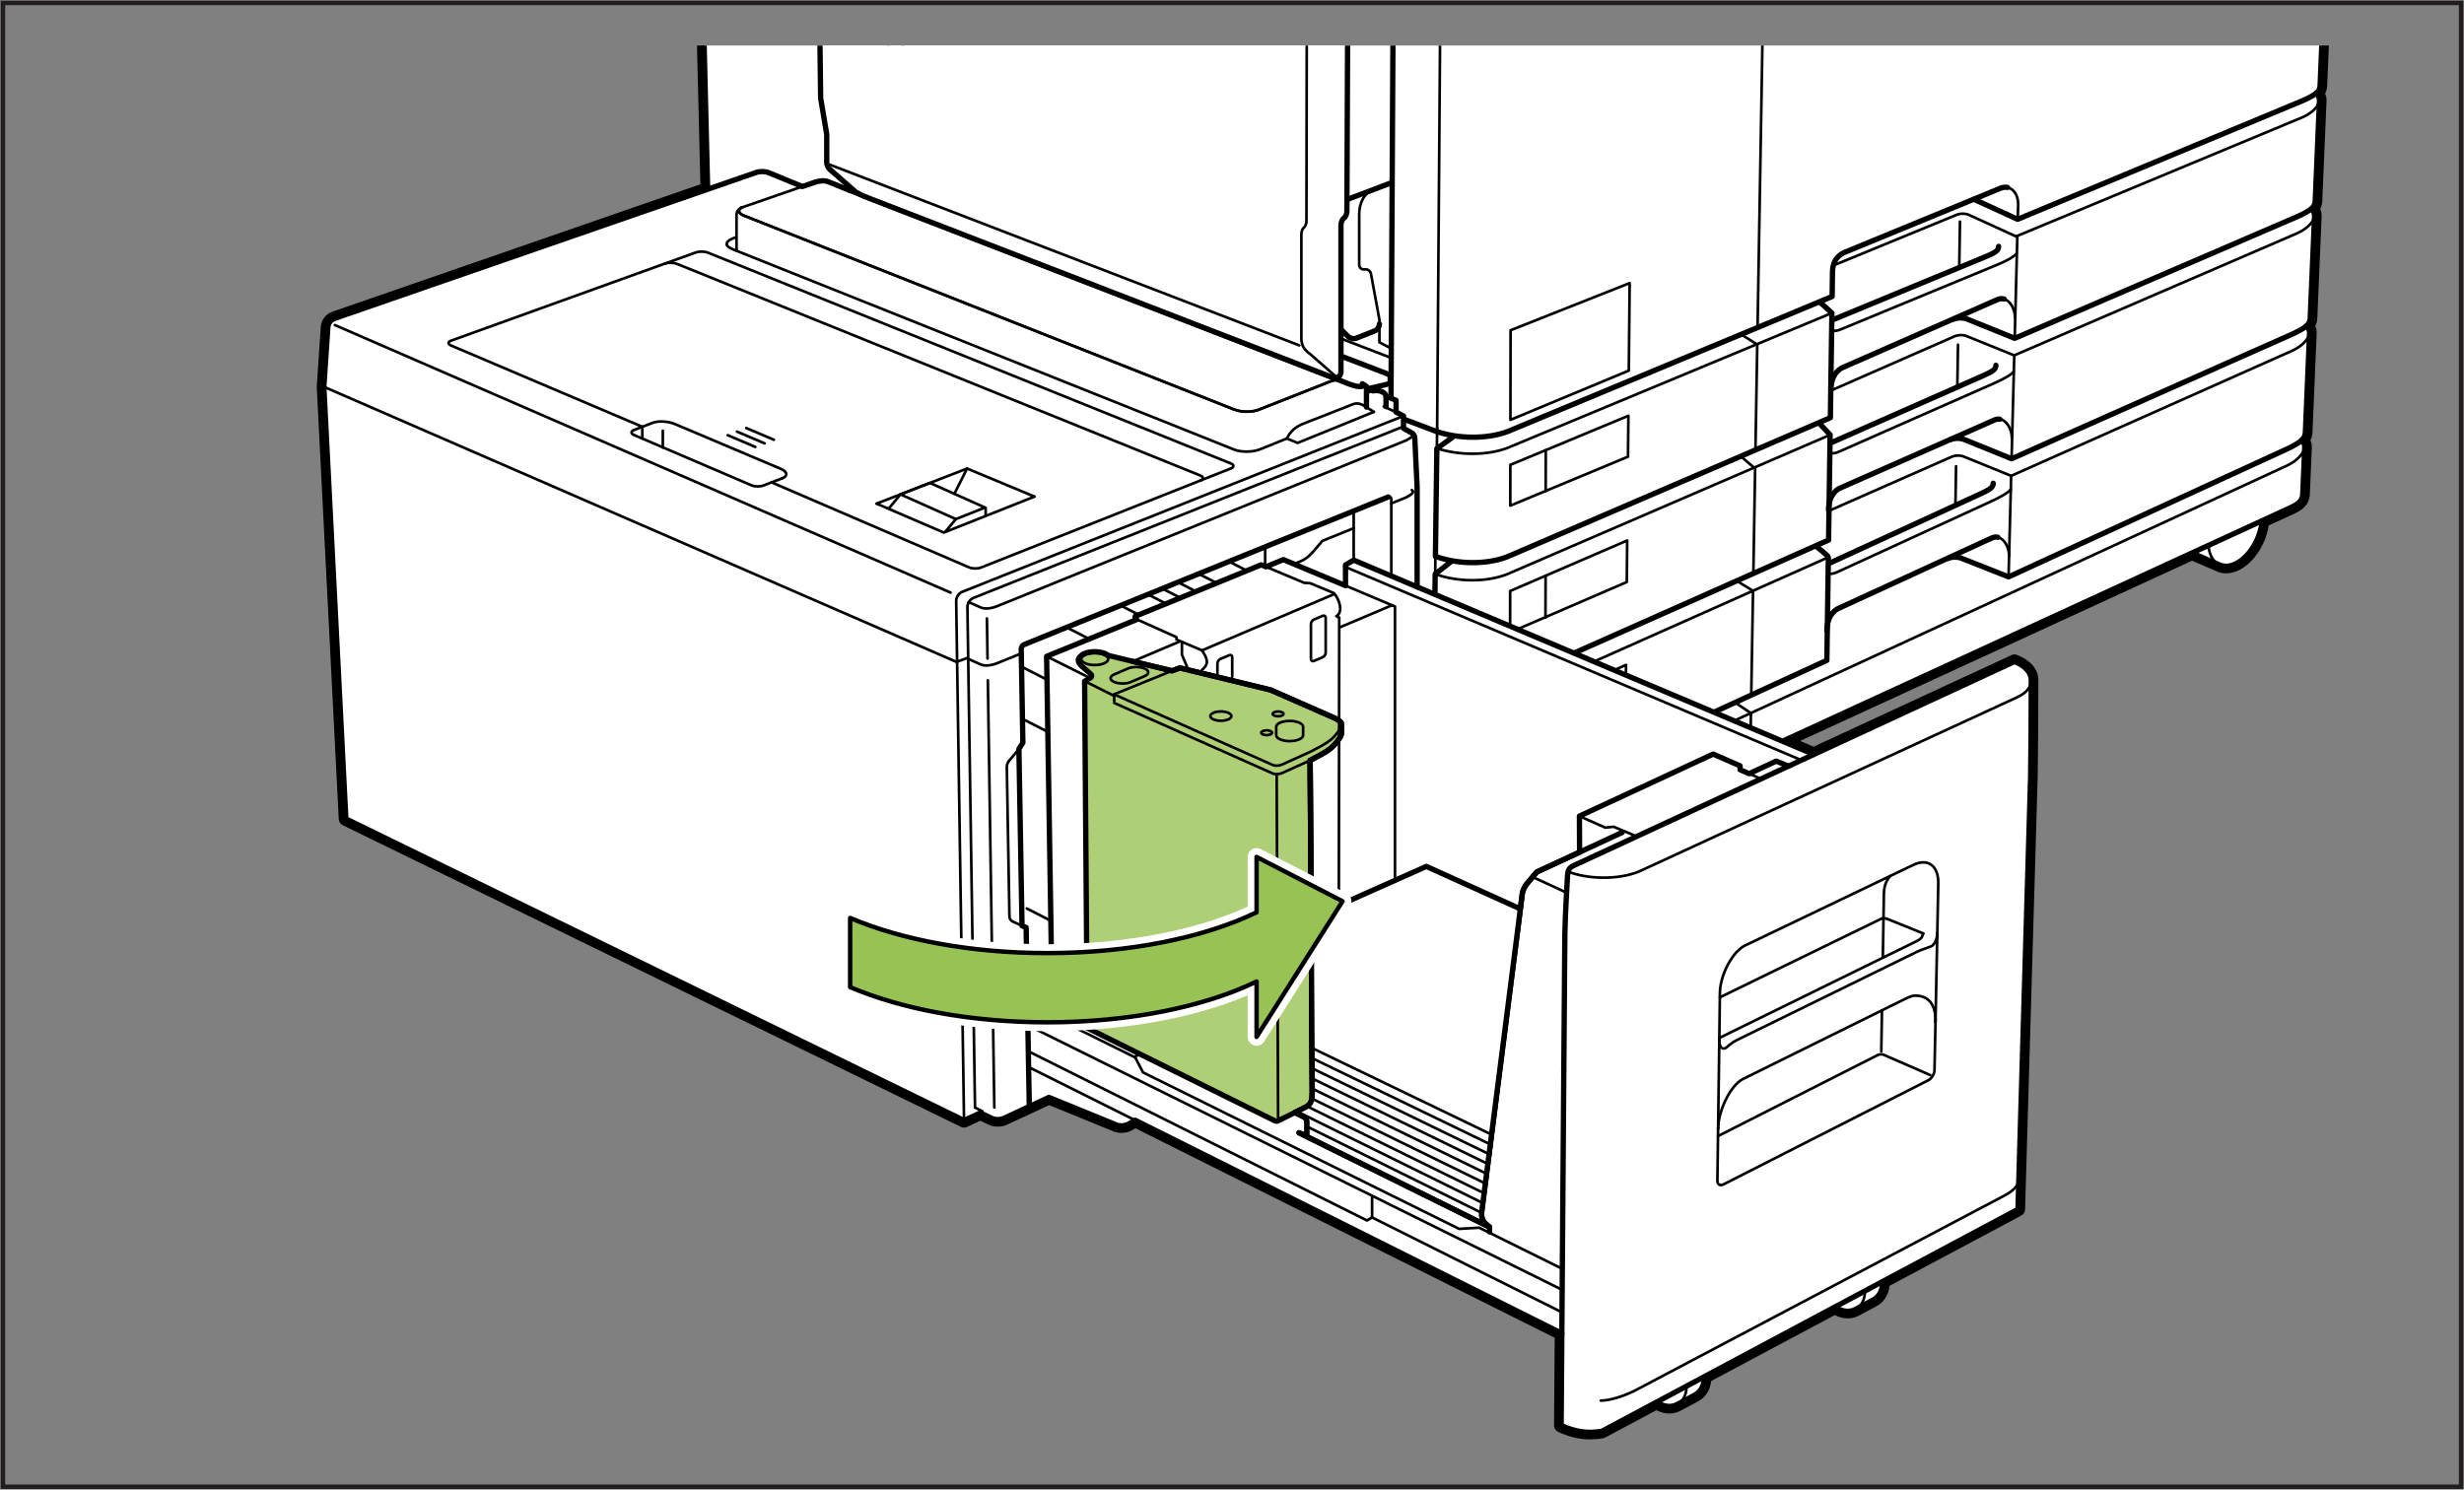 <?xml version="1.0" encoding="utf-8"?>
<!-- Generator: Adobe Illustrator 24.3.0, SVG Export Plug-In . SVG Version: 6.00 Build 0)  -->
<svg version="1.1" id="レイヤー_1" xmlns="http://www.w3.org/2000/svg" xmlns:xlink="http://www.w3.org/1999/xlink" x="0px"
	 y="0px" width="277.669px" height="167.9px" viewBox="0 0 277.669 167.9"
	 enable-background="new 0 0 277.669 167.9" xml:space="preserve">
<rect x="0" y="0" width="277.669" height="167.9" fill="#808080" stroke="none"/>
<g>
	<g>
		<defs>
			<polygon id="SVGID_1_" points="28.401,5.134 28.624,162.764 267.958,162.764 267.737,5.134 			"/>
		</defs>
		<clipPath id="SVGID_2_">
			<use xlink:href="#SVGID_1_"  overflow="visible"/>
		</clipPath>
		<path clip-path="url(#SVGID_2_)" d="M177.81-115.978c0.417,0,1.087,0.079,1.492,0.173l50.579,11.981
			l10.194-2.783c0.456-0.125,0.921-0.185,1.415-0.185c0.625,0,1.301,0.096,2.073,0.273l20.34,4.691
			c1.094,0.251,1.727,0.889,1.699,1.693l-0.126,3.312c-0.059,1.577-0.702,2.409-1.953,2.785
			l-0.311,0.093c0.401,0.1,1.134,0.398,1.393,0.512c0.789,0.348,0.975,0.782,0.973,1.46
			c-0.008,3.056-0.018,4.689-0.078,6.111l-4.051,95.551c-0.017,0.29-0.134,0.559-0.405,0.794
			c0.193,0.196,0.349,0.611,0.336,0.85l-0.483,11.352c-0.016,0.298-0.133,0.574-0.401,0.817
			c0.191,0.201,0.345,0.581,0.333,0.819l-0.491,11.55c-0.017,0.308-0.133,0.591-0.4,0.841
			c0.191,0.206,0.344,0.551,0.332,0.788l-0.478,11.234c-0.016,0.318-0.131,0.609-0.398,0.867
			c0.19,0.212,0.342,0.519,0.331,0.755l-0.225,5.308c-0.027,0.641-0.352,1.077-1.267,1.5l-3.315,1.524
			c-0.057,0.652-0.216,1.343-0.517,2.035c-0.809,1.87-2.276,3.103-3.542,3.103
			c-0.243,0-0.483-0.047-0.707-0.144l-3.139-1.357l-46.142,21.221l3.522,1.488l22.617-10.469
			c1.219,0.475,1.893,1.264,1.893,2.059c0,4.313-0.033,7.953-0.072,10.843l-1.426,48.836l-15.246,8.134
			c0.018,0.897-0.35,1.698-1.055,2.074l-2.01,1.073c-0.271,0.145-0.568,0.212-0.869,0.212
			c-0.486,0-0.99-0.175-1.441-0.492l-14.728,7.858c0.016,0.897-0.35,1.695-1.056,2.07l-2.008,1.073
			c-0.272,0.145-0.568,0.212-0.871,0.212c-0.484,0-0.986-0.173-1.439-0.49l-6.163,3.288
			c-0.445,0.076-0.888,0.12-1.339,0.12c-0.991,0-2.027-0.211-3.258-0.771l0.079-10.375l-48.081-24.026
			l-0.772,0.445c-0.206,0.12-0.499,0.182-0.781,0.182c-0.196,0-0.388-0.03-0.542-0.094l-7.627-3.109
			l-5.096,2.372c-0.182,0.085-0.418,0.126-0.654,0.126c-0.248,0-0.496-0.046-0.683-0.134l-1.292-0.617
			l-1.837,0.857l-69.664-34l-2.481-48.695l0.454-6.712c0.012-0.406,0.335-0.847,0.719-0.979l42.074-14.572
			l-2.542-104.071c-0.009-0.416,0.003-1.096,0.029-1.509l0.238-3.659c0.054-0.842,0.589-1.477,2.448-1.934
			l93.753-25.956c0.402-0.1,1.073-0.181,1.49-0.181H177.81 M177.81-116.778h-2.654
			c-0.482,0-1.219,0.089-1.684,0.205l-93.773,25.962c-1.342,0.331-2.921,0.936-3.033,2.654l-0.238,3.658
			c-0.027,0.431-0.041,1.137-0.032,1.579l2.531,103.49L37.405,35.148
			c-0.693,0.24-1.234,0.975-1.257,1.711L35.696,43.54c-0.003,0.033-0.003,0.064-0.001,0.096l2.48,48.694
			c0.016,0.292,0.187,0.551,0.448,0.678l69.664,34c0.111,0.055,0.231,0.081,0.352,0.081
			c0.115,0,0.231-0.025,0.337-0.074l1.496-0.698l0.951,0.454c0.289,0.138,0.654,0.212,1.028,0.212
			c0.256,0,0.637-0.035,0.992-0.202l4.779-2.224l7.304,2.978c0.244,0.1,0.536,0.152,0.844,0.152
			c0.439,0,0.857-0.102,1.182-0.288l0.398-0.232l47.25,23.611l-0.075,9.876
			c-0.003,0.316,0.181,0.604,0.47,0.736c1.266,0.574,2.408,0.842,3.589,0.842
			c0.473,0,0.953-0.043,1.474-0.132c0.083-0.014,0.167-0.043,0.241-0.083l5.764-3.074
			c0.47,0.243,0.969,0.371,1.461,0.371c0.444,0,0.865-0.103,1.246-0.306l2.01-1.074
			c0.815-0.435,1.34-1.268,1.454-2.284l13.928-7.43c0.471,0.245,0.97,0.372,1.465,0.372
			c0.444,0,0.862-0.103,1.243-0.307l2.012-1.073c0.818-0.436,1.343-1.269,1.456-2.288l14.845-7.921
			c0.255-0.135,0.415-0.395,0.425-0.682l1.423-48.836c0.049-3.653,0.074-7.204,0.074-10.867
			c0-1.171-0.9-2.218-2.404-2.804c-0.092-0.036-0.191-0.055-0.29-0.055
			c-0.115,0-0.228,0.025-0.336,0.075l-22.294,10.32l-1.527-0.644l44.171-20.315l2.811,1.216
			c0.32,0.139,0.667,0.21,1.025,0.21c1.63,0,3.348-1.44,4.276-3.585
			c0.254-0.584,0.427-1.19,0.523-1.813l2.909-1.339c0.78-0.36,1.68-0.934,1.73-2.195l0.225-5.305
			c0.016-0.258-0.055-0.521-0.163-0.755c0.138-0.26,0.214-0.546,0.232-0.856l0.477-11.245
			c0.014-0.26-0.055-0.533-0.163-0.777c0.137-0.255,0.213-0.535,0.23-0.839l0.491-11.563
			c0.013-0.243-0.049-0.529-0.164-0.797c0.138-0.251,0.215-0.525,0.232-0.826l0.482-11.364
			c0.014-0.251-0.048-0.545-0.164-0.82c0.139-0.245,0.216-0.516,0.233-0.811l4.052-95.566
			c0.059-1.402,0.073-2.958,0.082-6.143c0.003-0.977-0.37-1.626-1.198-2.07
			c0.689-0.624,1.048-1.535,1.095-2.751l0.124-3.311c0.044-1.206-0.844-2.165-2.318-2.504
			l-20.34-4.691c-0.868-0.2-1.585-0.293-2.253-0.293c-0.573,0-1.103,0.069-1.628,0.213
			l-9.997,2.73l-50.378-11.935C179.018-116.693,178.283-116.778,177.81-116.778"/>
		
			<path clip-path="url(#SVGID_2_)" fill="none" stroke="#000000" stroke-width="0.3" stroke-linecap="round" stroke-linejoin="round" d="
			M118.538,81.177l0.068,3.984c0.003,0.235,0.372,0.364,0.793,0.391"/>
		<path clip-path="url(#SVGID_2_)" fill="#FFFFFF" d="M250.152,63.681c1.379,0.598,3.283-0.725,4.25-2.959
			c0.965-2.232,0.629-4.525-0.75-5.124l-5.639-2.441c-1.382-0.597-3.283,0.728-4.25,2.96
			c-0.966,2.233-0.633,4.528,0.75,5.124L250.152,63.681z"/>
		
			<path clip-path="url(#SVGID_2_)" fill="none" stroke="#000000" stroke-width="0.6" stroke-linecap="round" stroke-linejoin="round" d="
			M250.152,63.681c1.379,0.598,3.283-0.725,4.25-2.959c0.965-2.232,0.629-4.525-0.75-5.124l-5.639-2.441
			c-1.382-0.597-3.283,0.728-4.25,2.96c-0.966,2.233-0.633,4.528,0.75,5.124L250.152,63.681z"/>
		
			<path clip-path="url(#SVGID_2_)" fill="none" stroke="#000000" stroke-width="0.3" stroke-linecap="round" stroke-linejoin="round" d="
			M254.402,60.723c-0.969,2.233-2.87,3.557-4.251,2.958c-1.38-0.597-1.716-2.891-0.749-5.124
			c0.969-2.231,2.868-3.556,4.25-2.959C255.033,56.196,255.369,58.49,254.402,60.723z"/>
		<path clip-path="url(#SVGID_2_)" fill="#FFFFFF" d="M103.223,78.803c1.38,0.598,3.283-0.725,4.251-2.959
			c0.965-2.232,0.629-4.527-0.751-5.124l-5.639-2.441c-1.381-0.597-3.284,0.728-4.251,2.96
			c-0.965,2.233-0.632,4.528,0.749,5.124L103.223,78.803z"/>
		
			<path clip-path="url(#SVGID_2_)" fill="none" stroke="#000000" stroke-width="0.6" stroke-linecap="round" stroke-linejoin="round" d="
			M103.223,78.803c1.38,0.598,3.283-0.725,4.251-2.959c0.965-2.232,0.629-4.527-0.751-5.124
			l-5.639-2.441c-1.381-0.597-3.284,0.728-4.251,2.96c-0.965,2.233-0.632,4.528,0.749,5.124
			L103.223,78.803z"/>
		
			<path clip-path="url(#SVGID_2_)" fill="none" stroke="#000000" stroke-width="0.3" stroke-linecap="round" stroke-linejoin="round" d="
			M107.473,75.845c-0.968,2.233-2.869,3.557-4.251,2.958c-1.38-0.597-1.716-2.891-0.749-5.124
			c0.969-2.231,2.869-3.557,4.251-2.959C108.103,71.318,108.439,73.613,107.473,75.845z"/>
		<path clip-path="url(#SVGID_2_)" fill="#FFFFFF" d="M147.355,98.587c0,1.289,2.289,2.333,5.112,2.333
			c2.822,0,5.112-1.044,5.112-2.333v-0.473c0-1.288-2.29-2.333-5.112-2.333c-2.823,0-5.112,1.046-5.112,2.333
			V98.587z"/>
		
			<path clip-path="url(#SVGID_2_)" fill="none" stroke="#000000" stroke-width="0.3" stroke-linecap="round" stroke-linejoin="round" d="
			M147.355,98.587c0,1.289,2.289,2.333,5.112,2.333c2.822,0,5.112-1.044,5.112-2.333v-0.473
			c0-1.288-2.29-2.333-5.112-2.333c-2.823,0-5.112,1.046-5.112,2.333V98.587z"/>
		<path clip-path="url(#SVGID_2_)" fill="#FFFFFF" d="M156.509,97.866c-0.208-0.187-0.25-0.313-0.25-0.875
			c0-1.001-0.941-2.271-3.792-2.271c-2.853,0-3.792,1.27-3.792,2.271c0,0.562-0.042,0.687-0.25,0.875"/>
		
			<path clip-path="url(#SVGID_2_)" fill="none" stroke="#000000" stroke-width="0.3" stroke-linecap="round" stroke-linejoin="round" d="
			M156.509,97.866c-0.208-0.187-0.25-0.313-0.25-0.875c0-1.001-0.941-2.271-3.792-2.271
			c-2.853,0-3.792,1.27-3.792,2.271c0,0.562-0.042,0.687-0.25,0.875"/>
		
			<path clip-path="url(#SVGID_2_)" fill="none" stroke="#000000" stroke-width="0.3" stroke-linecap="round" stroke-linejoin="round" d="
			M155.975,98.47c-0.583,0.62-1.935,1.055-3.509,1.055c-1.631,0-3.026-0.469-3.572-1.128"/>
		
			<polyline clip-path="url(#SVGID_2_)" fill="none" stroke="#000000" stroke-width="0.3" stroke-linecap="round" stroke-linejoin="round" points="
			150.466,93.462 151.897,94.186 153.69,94.004 154.315,93.186 		"/>
		
			<polygon clip-path="url(#SVGID_2_)" fill="none" stroke="#000000" stroke-width="0.3" stroke-linecap="round" stroke-linejoin="round" points="
			150.466,95.824 151.092,96.645 152.883,96.824 154.314,96.103 154.314,94.783 153.687,93.962 
			151.896,93.783 150.466,94.505 		"/>
		<polygon clip-path="url(#SVGID_2_)" fill="#FFFFFF" points="154.315,94.354 153.689,95.173 151.898,95.354 
			150.466,94.631 150.466,93.462 151.092,92.645 152.884,92.462 154.315,93.186 		"/>
		
			<polygon clip-path="url(#SVGID_2_)" fill="none" stroke="#000000" stroke-width="0.3" stroke-linecap="round" stroke-linejoin="round" points="
			154.315,94.354 153.689,95.173 151.898,95.354 150.466,94.631 150.466,93.462 151.092,92.645 
			152.884,92.462 154.315,93.186 		"/>
		<path clip-path="url(#SVGID_2_)" fill="#FFFFFF" d="M151.376,91.491v1.711c0,0.273,0.486,0.497,1.09,0.497
			c0.604,0,1.092-0.224,1.092-0.497v-1.711H151.376z"/>
		
			<path clip-path="url(#SVGID_2_)" fill="none" stroke="#000000" stroke-width="0.3" stroke-linecap="round" stroke-linejoin="round" d="
			M151.376,91.491v1.711c0,0.273,0.486,0.497,1.09,0.497c0.604,0,1.092-0.224,1.092-0.497v-1.711
			H151.376z"/>
		
			<path clip-path="url(#SVGID_2_)" fill="none" stroke="#000000" stroke-width="0.6" stroke-linecap="round" stroke-linejoin="round" d="
			M156.186,96.518c-0.183-0.616-0.741-1.241-1.872-1.566v-0.169l-0.163-0.213l0.164-0.215v-1.168
			l-1.432-0.724l-1.79,0.182l-0.625,0.818v1.042v0.001v0.495c-1.03,0.337-1.544,0.931-1.719,1.518
			c-0.863,0.417-1.393,0.979-1.393,1.598v0.471c0,1.289,2.289,2.333,5.112,2.333
			c2.822,0,5.112-1.044,5.112-2.333v-0.471C157.579,97.497,157.047,96.935,156.186,96.518z"/>
		<path clip-path="url(#SVGID_2_)" fill="#FFFFFF" d="M107.535,81.176c0,1.289,2.289,2.333,5.112,2.333
			c2.824,0,5.111-1.044,5.111-2.333v-0.472c0-1.286-2.287-2.333-5.111-2.333
			c-2.823,0-5.112,1.047-5.112,2.333V81.176z"/>
		
			<path clip-path="url(#SVGID_2_)" fill="none" stroke="#000000" stroke-width="0.3" stroke-linecap="round" stroke-linejoin="round" d="
			M107.535,81.176c0,1.289,2.289,2.333,5.112,2.333c2.824,0,5.111-1.044,5.111-2.333v-0.472
			c0-1.286-2.287-2.333-5.111-2.333c-2.823,0-5.112,1.047-5.112,2.333V81.176z"/>
		<path clip-path="url(#SVGID_2_)" fill="#FFFFFF" d="M116.688,80.454c-0.208-0.188-0.249-0.312-0.249-0.875
			c0-1-0.94-2.269-3.79-2.269c-2.852,0-3.794,1.269-3.794,2.269c0,0.563-0.041,0.687-0.249,0.875"/>
		
			<path clip-path="url(#SVGID_2_)" fill="none" stroke="#000000" stroke-width="0.3" stroke-linecap="round" stroke-linejoin="round" d="
			M116.688,80.454c-0.208-0.188-0.249-0.312-0.249-0.875c0-1-0.94-2.269-3.79-2.269
			c-2.852,0-3.794,1.269-3.794,2.269c0,0.563-0.041,0.687-0.249,0.875"/>
		
			<path clip-path="url(#SVGID_2_)" fill="none" stroke="#000000" stroke-width="0.3" stroke-linecap="round" stroke-linejoin="round" d="
			M116.156,81.059c-0.584,0.621-1.935,1.055-3.508,1.055c-1.633,0-3.029-0.468-3.573-1.128"/>
		
			<polyline clip-path="url(#SVGID_2_)" fill="none" stroke="#000000" stroke-width="0.3" stroke-linecap="round" stroke-linejoin="round" points="
			110.647,76.052 112.078,76.775 113.87,76.593 114.494,75.775 		"/>
		
			<polygon clip-path="url(#SVGID_2_)" fill="none" stroke="#000000" stroke-width="0.3" stroke-linecap="round" stroke-linejoin="round" points="
			110.647,78.414 111.273,79.232 113.064,79.414 114.494,78.691 114.494,77.371 113.87,76.553 
			112.078,76.371 110.647,77.095 		"/>
		<polygon clip-path="url(#SVGID_2_)" fill="#FFFFFF" points="114.494,76.944 113.869,77.761 112.078,77.944 
			110.648,77.22 110.648,76.052 111.271,75.233 113.065,75.052 114.494,75.775 		"/>
		
			<polygon clip-path="url(#SVGID_2_)" fill="none" stroke="#000000" stroke-width="0.3" stroke-linecap="round" stroke-linejoin="round" points="
			114.494,76.944 113.869,77.761 112.078,77.944 110.648,77.22 110.648,76.052 111.271,75.233 
			113.065,75.052 114.494,75.775 		"/>
		
			<path clip-path="url(#SVGID_2_)" fill="none" stroke="#000000" stroke-width="0.6" stroke-linecap="round" stroke-linejoin="round" d="
			M116.367,79.108c-0.183-0.616-0.74-1.243-1.872-1.568V77.37l-0.164-0.213l0.164-0.214v-1.169
			l-1.431-0.723l-1.792,0.181l-0.626,0.819v1.041v0.001v0.495c-1.028,0.336-1.546,0.932-1.719,1.519
			c-0.861,0.416-1.393,0.979-1.393,1.596v0.472c0,1.29,2.289,2.333,5.113,2.333
			c2.823,0,5.111-1.044,5.111-2.333v-0.472C117.758,80.087,117.228,79.524,116.367,79.108z"/>
		<path clip-path="url(#SVGID_2_)" fill="#FFFFFF" d="M117.611,85.595c0,1.289,2.288,2.333,5.111,2.333
			c2.824,0,5.112-1.044,5.112-2.333v-0.471c0-1.29-2.288-2.333-5.112-2.333
			c-2.823,0-5.111,1.044-5.111,2.333V85.595z"/>
		
			<path clip-path="url(#SVGID_2_)" fill="none" stroke="#000000" stroke-width="0.3" stroke-linecap="round" stroke-linejoin="round" d="
			M117.611,85.595c0,1.289,2.288,2.333,5.111,2.333c2.824,0,5.112-1.044,5.112-2.333v-0.471
			c0-1.29-2.288-2.333-5.112-2.333c-2.823,0-5.111,1.044-5.111,2.333V85.595z"/>
		<path clip-path="url(#SVGID_2_)" fill="#FFFFFF" d="M126.763,84.874c-0.208-0.188-0.249-0.312-0.249-0.875
			c0-1.001-0.94-2.27-3.792-2.27c-2.851,0-3.791,1.269-3.791,2.27
			c0,0.563-0.041,0.687-0.249,0.875"/>
		
			<path clip-path="url(#SVGID_2_)" fill="none" stroke="#000000" stroke-width="0.3" stroke-linecap="round" stroke-linejoin="round" d="
			M126.763,84.874c-0.208-0.188-0.249-0.312-0.249-0.875c0-1.001-0.94-2.27-3.792-2.27
			c-2.851,0-3.791,1.269-3.791,2.27c0,0.563-0.041,0.687-0.249,0.875"/>
		
			<path clip-path="url(#SVGID_2_)" fill="none" stroke="#000000" stroke-width="0.3" stroke-linecap="round" stroke-linejoin="round" d="
			M126.232,85.478c-0.585,0.621-1.937,1.055-3.509,1.055c-1.633,0-3.028-0.469-3.572-1.128"/>
		
			<polyline clip-path="url(#SVGID_2_)" fill="none" stroke="#000000" stroke-width="0.3" stroke-linecap="round" stroke-linejoin="round" points="
			120.723,80.47 122.152,81.194 123.945,81.011 124.57,80.194 		"/>
		
			<polygon clip-path="url(#SVGID_2_)" fill="none" stroke="#000000" stroke-width="0.3" stroke-linecap="round" stroke-linejoin="round" points="
			120.722,82.832 121.347,83.652 123.138,83.832 124.57,83.111 124.57,81.79 123.945,80.971 
			122.152,80.79 120.722,81.513 		"/>
		<polygon clip-path="url(#SVGID_2_)" fill="#FFFFFF" points="124.57,81.362 123.945,82.18 122.154,82.362 
			120.723,81.639 120.723,80.47 121.348,79.652 123.141,79.47 124.57,80.194 		"/>
		
			<polygon clip-path="url(#SVGID_2_)" fill="none" stroke="#000000" stroke-width="0.3" stroke-linecap="round" stroke-linejoin="round" points="
			124.57,81.362 123.945,82.18 122.154,82.362 120.723,81.639 120.723,80.47 121.348,79.652 
			123.141,79.47 124.57,80.194 		"/>
		
			<path clip-path="url(#SVGID_2_)" fill="none" stroke="#000000" stroke-width="0.6" stroke-linecap="round" stroke-linejoin="round" d="
			M126.441,83.526c-0.182-0.616-0.74-1.241-1.872-1.566v-0.17l-0.164-0.213l0.164-0.215v-1.168
			l-1.43-0.724l-1.792,0.183l-0.626,0.817v1.041l-0.001,0.001v0.495
			c-1.027,0.337-1.545,0.932-1.719,1.519c-0.86,0.417-1.392,0.979-1.392,1.599v0.47
			c0,1.289,2.288,2.333,5.111,2.333c2.824,0,5.112-1.044,5.112-2.333v-0.47
			C127.833,84.505,127.303,83.943,126.441,83.526z"/>
		<path clip-path="url(#SVGID_2_)" fill="#FFFFFF" d="M161.965,104.829c1.471,0.638,3.503-0.776,4.533-3.156
			c1.033-2.383,0.672-4.831-0.798-5.469l-6.018-2.604c-1.471-0.638-3.501,0.776-4.534,3.158
			c-1.03,2.381-0.672,4.829,0.799,5.467L161.965,104.829z"/>
		
			<path clip-path="url(#SVGID_2_)" fill="none" stroke="#000000" stroke-width="0.6" stroke-linecap="round" stroke-linejoin="round" d="
			M161.965,104.829c1.471,0.638,3.503-0.776,4.533-3.156c1.033-2.383,0.672-4.831-0.798-5.469l-6.018-2.604
			c-1.471-0.638-3.501,0.776-4.534,3.158c-1.03,2.381-0.672,4.829,0.799,5.467L161.965,104.829z"/>
		
			<path clip-path="url(#SVGID_2_)" fill="none" stroke="#000000" stroke-width="0.3" stroke-linecap="round" stroke-linejoin="round" d="
			M166.499,101.673c-1.031,2.38-3.064,3.794-4.534,3.156c-1.474-0.638-1.831-3.086-0.799-5.467
			c1.03-2.383,3.061-3.796,4.533-3.159C167.171,96.842,167.529,99.29,166.499,101.673z"/>
		<path clip-path="url(#SVGID_2_)" fill="#FFFFFF" d="M260.339,35.871c-0.018,0.308-0.134,0.591-0.401,0.84
			c0.193,0.207,0.345,0.552,0.332,0.788l-0.475,11.234c-0.018,0.317-0.134,0.609-0.401,0.867
			c0.193,0.212,0.345,0.52,0.331,0.755l-0.225,5.308c-0.025,0.643-0.351,1.077-1.264,1.5
			l-88.767,40.825c-1.904,0.875-5.254,1.141-6.896,0.432l-6.09-2.242v-1.677l-1.927-0.835v-0.833
			l-1.799-0.78l-1.074,0.37l-50.795-21.997l-5.025-2.176v2.111l-2.861,1.251l-2.637-1.119l-6.947-2.94
			v-4.691l-1.128-0.49c-0.905-0.391-1.565-0.963-1.585-1.748l-3.504-143.361
			c-0.009-0.416,0.004-1.094,0.031-1.509l0.236-3.659c0.054-0.842,0.591-1.476,2.448-1.935l93.753-25.954
			c0.405-0.102,1.076-0.183,1.49-0.183h2.656c0.415,0,1.087,0.079,1.492,0.174l50.577,11.981
			l10.197-2.783c1.033-0.284,2.105-0.229,3.488,0.088l20.34,4.691
			c1.091,0.251,1.727,0.889,1.697,1.695l-0.124,3.311c-0.059,1.577-0.704,2.411-1.953,2.784
			l-0.314,0.094c0.401,0.1,1.137,0.398,1.393,0.512c0.792,0.348,0.978,0.781,0.975,1.46
			c-0.008,3.056-0.021,4.689-0.081,6.111l-4.051,95.55c-0.017,0.292-0.134,0.559-0.405,0.795
			c0.195,0.196,0.349,0.611,0.336,0.851l-0.481,11.35c-0.018,0.299-0.135,0.576-0.404,0.819
			c0.194,0.201,0.348,0.58,0.333,0.817L260.339,35.871z"/>
		
			<path clip-path="url(#SVGID_2_)" fill="none" stroke="#000000" stroke-width="0.6" stroke-linecap="round" stroke-linejoin="round" d="
			M260.339,35.871c-0.018,0.308-0.134,0.591-0.401,0.84c0.193,0.207,0.345,0.552,0.332,0.788
			l-0.475,11.234c-0.018,0.317-0.134,0.609-0.401,0.867c0.193,0.212,0.345,0.52,0.331,0.755
			l-0.225,5.308c-0.025,0.643-0.351,1.077-1.264,1.5l-88.767,40.825
			c-1.904,0.875-5.254,1.141-6.896,0.432l-6.09-2.242v-1.677l-1.927-0.835v-0.833l-1.799-0.78
			l-1.074,0.37l-50.795-21.997l-5.025-2.176v2.111l-2.861,1.251l-2.637-1.119l-6.947-2.94v-4.691
			l-1.128-0.49c-0.905-0.391-1.565-0.963-1.585-1.748l-3.504-143.361c-0.009-0.416,0.004-1.094,0.031-1.509
			l0.236-3.659c0.054-0.842,0.591-1.476,2.448-1.935l93.753-25.954
			c0.405-0.102,1.076-0.183,1.49-0.183h2.656c0.415,0,1.087,0.079,1.492,0.174l50.577,11.981
			l10.197-2.783c1.033-0.284,2.105-0.229,3.488,0.088l20.34,4.691
			c1.091,0.251,1.727,0.889,1.697,1.695l-0.124,3.311c-0.059,1.577-0.704,2.411-1.953,2.784
			l-0.314,0.094c0.401,0.1,1.137,0.398,1.393,0.512c0.792,0.348,0.978,0.781,0.975,1.46
			c-0.008,3.056-0.021,4.689-0.081,6.111l-4.051,95.55c-0.017,0.292-0.134,0.559-0.405,0.795
			c0.195,0.196,0.349,0.611,0.336,0.851l-0.481,11.35c-0.018,0.299-0.135,0.576-0.404,0.819
			c0.194,0.201,0.348,0.58,0.333,0.817L260.339,35.871z"/>
		<path clip-path="url(#SVGID_2_)" fill="#FFFFFF" d="M111.555,74.079v1.71c0,0.275,0.49,0.497,1.094,0.497
			c0.601,0,1.091-0.223,1.091-0.497v-1.71H111.555z"/>
		
			<path clip-path="url(#SVGID_2_)" fill="none" stroke="#000000" stroke-width="0.3" stroke-linecap="round" stroke-linejoin="round" d="
			M111.555,74.079v1.71c0,0.275,0.49,0.497,1.094,0.497c0.601,0,1.091-0.223,1.091-0.497v-1.71
			H111.555z"/>
		<path clip-path="url(#SVGID_2_)" fill="#FFFFFF" d="M121.63,78.499v1.711c0,0.273,0.49,0.497,1.092,0.497
			c0.603,0,1.094-0.224,1.094-0.497v-1.711H121.63z"/>
		
			<path clip-path="url(#SVGID_2_)" fill="none" stroke="#000000" stroke-width="0.3" stroke-linecap="round" stroke-linejoin="round" d="
			M121.63,78.499v1.711c0,0.273,0.49,0.497,1.092,0.497c0.603,0,1.094-0.224,1.094-0.497v-1.711H121.63z"/>
		
			<path clip-path="url(#SVGID_2_)" fill="none" stroke="#000000" stroke-width="0.3" stroke-linecap="round" stroke-linejoin="round" d="
			M160.026,97.514c-0.456,1.159-0.993,1.788-1.775,2.185l-2.393-1.026v-0.382
			c0.784-0.397,1.312-0.98,1.615-1.717"/>
		
			<polyline clip-path="url(#SVGID_2_)" fill="none" stroke="#000000" stroke-width="0.3" stroke-linecap="round" stroke-linejoin="round" points="
			161.952,48.247 162.4,-11.257 162.573,-60.869 		"/>
		
			<line clip-path="url(#SVGID_2_)" fill="none" stroke="#000000" stroke-width="0.3" stroke-linecap="round" stroke-linejoin="round" x1="161.952" y1="48.247" x2="161.378" y2="90.974"/>
		
			<line clip-path="url(#SVGID_2_)" fill="none" stroke="#000000" stroke-width="0.3" stroke-linecap="round" stroke-linejoin="round" x1="156.483" y1="94.501" x2="156.581" y2="76.529"/>
		
			<polyline clip-path="url(#SVGID_2_)" fill="none" stroke="#000000" stroke-width="0.6" stroke-linecap="round" stroke-linejoin="round" points="
			157.066,-13.139 156.582,76.529 100.678,53.23 		"/>
		
			<polyline clip-path="url(#SVGID_2_)" fill="none" stroke="#000000" stroke-width="0.3" stroke-linecap="round" stroke-linejoin="round" points="
			100.885,70.425 100.679,53.23 100.305,22.248 		"/>
		
			<polygon clip-path="url(#SVGID_2_)" fill="none" stroke="#000000" stroke-width="0.3" stroke-linecap="round" stroke-linejoin="round" points="
			88.956,40.689 94.238,42.89 93.837,23.512 88.558,21.482 		"/>
		
			<path clip-path="url(#SVGID_2_)" fill="none" stroke="#000000" stroke-width="0.6" stroke-linecap="round" stroke-linejoin="round" d="
			M156.559,56.081L153.836,54.97v-2.833l-1.167-0.5V50.914L150.78,50.137l1.112-1.889l0.667-0.5v-0.667
			L107.315,29.353l-1.223,0.667L101.89,28.372l-1.484,2.253l0.046,3.914L104.75,36.26l0.126,6.749
			l47.183,19.155V56.97c0-0.5,0.307-1.113,0.721-1.389l1.056-0.611"/>
		
			<path clip-path="url(#SVGID_2_)" fill="none" stroke="#000000" stroke-width="0.6" stroke-linecap="round" stroke-linejoin="round" d="
			M100.678,53.23l-0.205-17.025c0-0.429,0.14-0.965,0.626-1.305"/>
		
			<line clip-path="url(#SVGID_2_)" fill="none" stroke="#000000" stroke-width="0.3" stroke-linecap="round" stroke-linejoin="round" x1="100.406" y1="30.624" x2="142.444" y2="47.143"/>
		
			<polyline clip-path="url(#SVGID_2_)" fill="none" stroke="#000000" stroke-width="0.3" stroke-linecap="round" stroke-linejoin="round" points="
			150.78,47.747 143.673,44.954 142.443,47.143 142.385,56.745 149.492,59.659 		"/>
		
			<polyline clip-path="url(#SVGID_2_)" fill="none" stroke="#000000" stroke-width="0.6" stroke-linecap="round" stroke-linejoin="round" points="
			149.493,59.659 149.551,49.937 150.78,47.747 		"/>
		
			<line clip-path="url(#SVGID_2_)" fill="none" stroke="#000000" stroke-width="0.3" stroke-linecap="round" stroke-linejoin="round" x1="142.387" y1="56.745" x2="144.38" y2="54.258"/>
		
			<polyline clip-path="url(#SVGID_2_)" fill="none" stroke="#000000" stroke-width="0.6" stroke-linecap="round" stroke-linejoin="round" points="
			150.288,48.544 143.956,46.055 143.254,46.566 143.254,47.819 142.428,49.412 142.406,53.409 
			148.844,56.127 149.492,55.872 		"/>
		
			<line clip-path="url(#SVGID_2_)" fill="none" stroke="#000000" stroke-width="0.3" stroke-linecap="round" stroke-linejoin="round" x1="149.444" y1="50.318" x2="143.253" y2="47.819"/>
		
			<line clip-path="url(#SVGID_2_)" fill="none" stroke="#000000" stroke-width="0.3" stroke-linecap="round" stroke-linejoin="round" x1="142.43" y1="49.413" x2="148.866" y2="52.057"/>
		
			<polyline clip-path="url(#SVGID_2_)" fill="none" stroke="#000000" stroke-width="0.3" stroke-linecap="round" stroke-linejoin="round" points="
			148.844,56.128 148.867,52.057 149.501,50.942 		"/>
		
			<polyline clip-path="url(#SVGID_2_)" fill="none" stroke="#000000" stroke-width="0.3" stroke-linecap="round" stroke-linejoin="round" points="
			152.059,56.97 152.059,51.484 150.059,50.665 150.059,50.137 149.549,49.938 		"/>
		
			<polyline clip-path="url(#SVGID_2_)" fill="none" stroke="#000000" stroke-width="0.3" stroke-linecap="round" stroke-linejoin="round" points="
			151.003,41.247 152.051,41.651 152.051,46.637 		"/>
		
			<polyline clip-path="url(#SVGID_2_)" fill="none" stroke="#000000" stroke-width="0.3" stroke-linecap="round" stroke-linejoin="round" points="
			116.223,28.303 113.001,29.47 111.778,30.914 		"/>
		
			<polyline clip-path="url(#SVGID_2_)" fill="none" stroke="#000000" stroke-width="0.3" stroke-linecap="round" stroke-linejoin="round" points="
			111.89,26.747 110.057,27.47 110.057,30.303 		"/>
		
			<line clip-path="url(#SVGID_2_)" fill="none" stroke="#000000" stroke-width="0.3" stroke-linecap="round" stroke-linejoin="round" x1="151.881" y1="44.565" x2="113.001" y2="29.471"/>
		
			<line clip-path="url(#SVGID_2_)" fill="none" stroke="#000000" stroke-width="0.3" stroke-linecap="round" stroke-linejoin="round" x1="153.836" y1="41.414" x2="153.836" y2="52.137"/>
		
			<path clip-path="url(#SVGID_2_)" fill="none" stroke="#000000" stroke-width="0.3" stroke-linecap="round" stroke-linejoin="round" d="
			M95.386,68.045v-1.421c0-2.417-2.873-3.663-2.873-1.245v1.421"/>
		
			<path clip-path="url(#SVGID_2_)" fill="none" stroke="#000000" stroke-width="0.3" stroke-linecap="round" stroke-linejoin="round" d="
			M154.555,93.667v-1.421c0-2.417-2.874-3.663-2.874-1.245v1.422"/>
		
			<polyline clip-path="url(#SVGID_2_)" fill="none" stroke="#000000" stroke-width="0.6" stroke-linecap="round" stroke-linejoin="round" points="
			95.86,68.249 95.387,68.046 95.387,67.212 93.587,66.432 92.512,66.8 83.415,62.86 		"/>
		
			<line clip-path="url(#SVGID_2_)" fill="none" stroke="#000000" stroke-width="0.3" stroke-linecap="round" stroke-linejoin="round" x1="90.361" y1="70.493" x2="90.361" y2="65.969"/>
		
			<polyline clip-path="url(#SVGID_2_)" fill="none" stroke="#000000" stroke-width="0.3" stroke-linecap="round" stroke-linejoin="round" points="
			83.415,67.553 86.527,66.247 86.527,64.277 		"/>
		
			<line clip-path="url(#SVGID_2_)" fill="none" stroke="#000000" stroke-width="0.3" stroke-linecap="round" stroke-linejoin="round" x1="90.283" y1="67.876" x2="86.527" y2="66.247"/>
		
			<line clip-path="url(#SVGID_2_)" fill="none" stroke="#000000" stroke-width="0.3" stroke-linecap="round" stroke-linejoin="round" x1="92.999" y1="71.611" x2="92.999" y2="66.665"/>
		
			<path clip-path="url(#SVGID_2_)" fill="none" stroke="#000000" stroke-width="0.3" stroke-linecap="round" stroke-linejoin="round" d="
			M94.055,32.081l-0.361,0.056l-1.475-0.612c-0.249-1.223-1.581-1.805-1.747-0.723l-1.736-0.721
			l-0.132-6.333l1.256-0.611l3.965,1.51"/>
		
			<line clip-path="url(#SVGID_2_)" fill="none" stroke="#000000" stroke-width="0.3" stroke-linecap="round" stroke-linejoin="round" x1="88.956" y1="40.689" x2="90.333" y2="38.858"/>
		
			<line clip-path="url(#SVGID_2_)" fill="none" stroke="#000000" stroke-width="0.3" stroke-linecap="round" stroke-linejoin="round" x1="90.163" y1="30.692" x2="90.333" y2="38.859"/>
		
			<line clip-path="url(#SVGID_2_)" fill="none" stroke="#000000" stroke-width="0.3" stroke-linecap="round" stroke-linejoin="round" x1="90.333" y1="38.859" x2="94.137" y2="40.444"/>
		
			<line clip-path="url(#SVGID_2_)" fill="none" stroke="#000000" stroke-width="0.3" stroke-linecap="round" stroke-linejoin="round" x1="89.86" y1="23.137" x2="88.557" y2="21.482"/>
		
			<line clip-path="url(#SVGID_2_)" fill="none" stroke="#000000" stroke-width="0.3" stroke-linecap="round" stroke-linejoin="round" x1="88.605" y1="23.747" x2="93.805" y2="25.747"/>
		
			<path clip-path="url(#SVGID_2_)" fill="none" stroke="#000000" stroke-width="0.3" stroke-linecap="round" stroke-linejoin="round" d="
			M120.39,78.811v-0.156c0-0.087-0.117-0.208-0.257-0.273l-5.795-2.644"/>
		
			<path clip-path="url(#SVGID_2_)" fill="none" stroke="#000000" stroke-width="0.3" stroke-linecap="round" stroke-linejoin="round" d="
			M161.99,50.552c2.445,0.784,5.543,0.804,7.833-0.046l36.615-15.229"/>
		
			<path clip-path="url(#SVGID_2_)" fill="none" stroke="#000000" stroke-width="0.3" stroke-linecap="round" stroke-linejoin="round" d="
			M227.335,26.585l32.124-13.363c1.298-0.579,1.892-1.4,1.921-1.889"/>
		
			<path clip-path="url(#SVGID_2_)" fill="none" stroke="#000000" stroke-width="0.3" stroke-linecap="round" stroke-linejoin="round" d="
			M161.742,64.703c2.469,0.892,5.684,0.944,8.037,0.04l36.458-15.734"/>
		
			<path clip-path="url(#SVGID_2_)" fill="none" stroke="#000000" stroke-width="0.3" stroke-linecap="round" stroke-linejoin="round" d="
			M226.988,40.051L258.918,26.27c1.293-0.598,1.88-1.444,1.911-1.949"/>
		
			<path clip-path="url(#SVGID_2_)" fill="none" stroke="#000000" stroke-width="0.3" stroke-linecap="round" stroke-linejoin="round" d="
			M206.038,62.805l-36.396,16.206c-2.344,0.93-5.543,0.876-8-0.04"/>
		
			<path clip-path="url(#SVGID_2_)" fill="none" stroke="#000000" stroke-width="0.3" stroke-linecap="round" stroke-linejoin="round" d="
			M226.638,53.632l31.731-14.131c1.286-0.613,1.871-1.482,1.902-2.003"/>
		
			<path clip-path="url(#SVGID_2_)" fill="none" stroke="#000000" stroke-width="0.3" stroke-linecap="round" stroke-linejoin="round" d="
			M156.53,91.065l5.008,2.096c2.445,0.945,5.63,1.001,7.964,0.042L257.832,52.423
			c1.28-0.633,1.865-1.531,1.892-2.067"/>
		
			<line clip-path="url(#SVGID_2_)" fill="none" stroke="#000000" stroke-width="0.3" stroke-linecap="round" stroke-linejoin="round" x1="226.687" y1="51.706" x2="226.988" y2="40.051"/>
		
			<path clip-path="url(#SVGID_2_)" fill="none" stroke="#000000" stroke-width="0.3" stroke-linecap="round" stroke-linejoin="round" d="
			M226.344,65.018l0.294-11.385L221.391,51.5c-0.447-0.224-1.083-0.192-1.5,0l-13.69,6.032"/>
		
			<line clip-path="url(#SVGID_2_)" fill="none" stroke="#000000" stroke-width="0.3" stroke-linecap="round" stroke-linejoin="round" x1="227.038" y1="38.131" x2="227.335" y2="26.585"/>
		
			<path clip-path="url(#SVGID_2_)" fill="none" stroke="#000000" stroke-width="0.6" stroke-linecap="round" stroke-linejoin="round" d="
			M225.143,60.553c-0.217-0.049-0.453-0.028-0.695,0.083l-17.316,7.956
			c-0.9,0.461-1.263,1.515-1.263,2.504"/>
		
			<path clip-path="url(#SVGID_2_)" fill="none" stroke="#000000" stroke-width="0.3" stroke-linecap="round" stroke-linejoin="round" d="
			M226.406,62.663c0-0.984-0.533-1.944-1.263-2.111"/>
		
			<path clip-path="url(#SVGID_2_)" fill="none" stroke="#000000" stroke-width="0.3" stroke-linecap="round" stroke-linejoin="round" d="
			M226.599,55.138c-0.229,0.352-1.09,0.853-2.151,1.34l-17.316,7.956
			c-0.51,0.262-0.867,0.279-1.12,0.182"/>
		
			<path clip-path="url(#SVGID_2_)" fill="none" stroke="#000000" stroke-width="0.6" stroke-linecap="round" stroke-linejoin="round" d="
			M224.616,54.468c0,0.415-0.279,0.661-1.341,1.149l-17.141,7.875"/>
		
			<path clip-path="url(#SVGID_2_)" fill="none" stroke="#000000" stroke-width="0.6" stroke-linecap="round" stroke-linejoin="round" d="
			M225.352,47.245c-0.191-0.027-0.393,0-0.599,0.092l-17.426,7.688c-0.904,0.447-1.271,1.495-1.271,2.484
			"/>
		
			<path clip-path="url(#SVGID_2_)" fill="none" stroke="#000000" stroke-width="0.3" stroke-linecap="round" stroke-linejoin="round" d="
			M226.721,49.393c0-1.028-0.585-2.04-1.37-2.148"/>
		
			<path clip-path="url(#SVGID_2_)" fill="none" stroke="#000000" stroke-width="0.3" stroke-linecap="round" stroke-linejoin="round" d="
			M226.915,41.872c-0.229,0.348-1.095,0.836-2.163,1.307l-17.425,7.689
			c-0.513,0.253-0.874,0.264-1.128,0.165"/>
		
			<path clip-path="url(#SVGID_2_)" fill="none" stroke="#000000" stroke-width="0.6" stroke-linecap="round" stroke-linejoin="round" d="
			M224.921,41.171c0,0.416-0.281,0.658-1.349,1.128l-17.247,7.611"/>
		
			<path clip-path="url(#SVGID_2_)" fill="none" stroke="#000000" stroke-width="0.6" stroke-linecap="round" stroke-linejoin="round" d="
			M219.797,49.553c0.415-0.192,1.197-0.202,1.645,0.021l5.246,2.13l31.742-14.097
			c0.74-0.353,1.217-0.626,1.508-0.896"/>
		
			<path clip-path="url(#SVGID_2_)" fill="none" stroke="#000000" stroke-width="0.6" stroke-linecap="round" stroke-linejoin="round" d="
			M219.501,62.941c0.415-0.192,1.198-0.202,1.645,0.022l5.199,2.055l31.547-14.493
			c0.738-0.364,1.211-0.645,1.503-0.924"/>
		
			<path clip-path="url(#SVGID_2_)" fill="none" stroke="#000000" stroke-width="0.3" stroke-linecap="round" stroke-linejoin="round" d="
			M226.988,40.057l-5.267-2.132c-0.449-0.224-1.091-0.192-1.507,0l-13.747,6.032"/>
		
			<path clip-path="url(#SVGID_2_)" fill="none" stroke="#000000" stroke-width="0.6" stroke-linecap="round" stroke-linejoin="round" d="
			M225.854,33.705c-0.236-0.071-0.492-0.061-0.759,0.056l-17.495,7.689c-0.909,0.447-1.276,1.495-1.276,2.484"
			/>
		
			<path clip-path="url(#SVGID_2_)" fill="none" stroke="#000000" stroke-width="0.3" stroke-linecap="round" stroke-linejoin="round" d="
			M227.072,35.818c0-0.958-0.51-1.9-1.216-2.113"/>
		
			<path clip-path="url(#SVGID_2_)" fill="none" stroke="#000000" stroke-width="0.6" stroke-linecap="round" stroke-linejoin="round" d="
			M220.119,35.978c0.415-0.192,1.202-0.203,1.651,0.021l5.267,2.131l31.943-13.756
			c0.743-0.342,1.223-0.608,1.516-0.872"/>
		
			<path clip-path="url(#SVGID_2_)" fill="none" stroke="#000000" stroke-width="0.3" stroke-linecap="round" stroke-linejoin="round" d="
			M227.232,28.579c-0.232,0.35-1.104,0.821-2.18,1.265l-17.533,7.245
			c-0.519,0.241-0.879,0.239-1.137,0.126"/>
		
			<path clip-path="url(#SVGID_2_)" fill="none" stroke="#000000" stroke-width="0.6" stroke-linecap="round" stroke-linejoin="round" d="
			M225.221,27.771c0,0.429-0.283,0.669-1.357,1.112l-17.357,7.173"/>
		
			<line clip-path="url(#SVGID_2_)" fill="none" stroke="#000000" stroke-width="0.3" stroke-linecap="round" stroke-linejoin="round" x1="220.788" y1="30.087" x2="220.871" y2="24.979"/>
		
			<line clip-path="url(#SVGID_2_)" fill="none" stroke="#000000" stroke-width="0.3" stroke-linecap="round" stroke-linejoin="round" x1="220.572" y1="43.617" x2="220.648" y2="38.851"/>
		
			<line clip-path="url(#SVGID_2_)" fill="none" stroke="#000000" stroke-width="0.3" stroke-linecap="round" stroke-linejoin="round" x1="220.361" y1="56.809" x2="220.428" y2="52.553"/>
		
			<path clip-path="url(#SVGID_2_)" fill="none" stroke="#000000" stroke-width="0.3" stroke-linecap="round" stroke-linejoin="round" d="
			M227.303,26.701l-5.302-2.425c-0.451-0.249-1.096-0.243-1.514-0.063l-13.833,5.683"/>
		
			<path clip-path="url(#SVGID_2_)" fill="none" stroke="#000000" stroke-width="0.6" stroke-linecap="round" stroke-linejoin="round" d="
			M226.221,21.124c-0.242-0.048-0.508-0.023-0.785,0.09l-17.605,7.243
			c-0.914,0.426-1.327,1.209-1.327,2.233l-0.04,2.727l-36.581,15.227
			c-2.366,0.877-5.6,0.826-8.081-0.039l-5.083-1.917"/>
		
			<path clip-path="url(#SVGID_2_)" fill="none" stroke="#000000" stroke-width="0.3" stroke-linecap="round" stroke-linejoin="round" d="
			M227.383,24.71l0.043-1.711c0-0.984-0.503-1.734-1.203-1.874"/>
		
			<path clip-path="url(#SVGID_2_)" fill="none" stroke="#000000" stroke-width="0.6" stroke-linecap="round" stroke-linejoin="round" d="
			M222.454,22.467l4.898,2.241l0.029,0.001l32.138-13.378c0.747-0.335,1.231-0.592,1.523-0.85"/>
		
			<polyline clip-path="url(#SVGID_2_)" fill="none" stroke="#000000" stroke-width="0.6" stroke-linecap="round" stroke-linejoin="round" points="
			161.379,90.974 161.539,78.97 162.979,77.59 		"/>
		
			<polyline clip-path="url(#SVGID_2_)" fill="none" stroke="#000000" stroke-width="0.6" stroke-linecap="round" stroke-linejoin="round" points="
			161.568,76.892 161.731,64.703 163.514,63.303 		"/>
		
			<polyline clip-path="url(#SVGID_2_)" fill="none" stroke="#000000" stroke-width="0.6" stroke-linecap="round" stroke-linejoin="round" points="
			163.719,49.262 161.919,50.551 161.757,62.72 		"/>
		
			<line clip-path="url(#SVGID_2_)" fill="none" stroke="#000000" stroke-width="0.3" stroke-linecap="round" stroke-linejoin="round" x1="198.06" y1="36.915" x2="199.914" y2="-71.468"/>
		
			<polyline clip-path="url(#SVGID_2_)" fill="none" stroke="#000000" stroke-width="0.3" stroke-linecap="round" stroke-linejoin="round" points="
			197.824,50.637 198.026,38.829 196.404,37.808 		"/>
		
			<polyline clip-path="url(#SVGID_2_)" fill="none" stroke="#000000" stroke-width="0.3" stroke-linecap="round" stroke-linejoin="round" points="
			197.585,64.681 197.786,52.807 196.212,51.467 		"/>
		
			<polyline clip-path="url(#SVGID_2_)" fill="none" stroke="#000000" stroke-width="0.3" stroke-linecap="round" stroke-linejoin="round" points="
			197.349,78.339 197.551,66.595 195.891,65.574 		"/>
		
			<polyline clip-path="url(#SVGID_2_)" fill="none" stroke="#000000" stroke-width="0.3" stroke-linecap="round" stroke-linejoin="round" points="
			197.232,85.233 197.315,80.383 195.701,79.297 		"/>
		
			<path clip-path="url(#SVGID_2_)" fill="none" stroke="#000000" stroke-width="0.6" stroke-linecap="round" stroke-linejoin="round" d="
			M205.019,47.702l1.217,1.305l-0.173,11.859l-36.359,16.149c-2.344,0.928-5.546,0.874-8.001-0.04"/>
		
			<path clip-path="url(#SVGID_2_)" fill="none" stroke="#000000" stroke-width="0.6" stroke-linecap="round" stroke-linejoin="round" d="
			M204.637,61.553c0,0,1.405,1.084,1.401,1.252l-0.169,11.62l-36.307,16.68
			c-2.333,0.954-5.518,0.9-7.964-0.042l-5.008-2.086"/>
		
			<path clip-path="url(#SVGID_2_)" fill="none" stroke="#000000" stroke-width="0.6" stroke-linecap="round" stroke-linejoin="round" d="
			M205.148,34.106l1.289,1.171l-0.172,11.799L169.841,62.76c-2.355,0.903-5.57,0.85-8.039-0.04"/>
		
			<polygon clip-path="url(#SVGID_2_)" fill="none" stroke="#000000" stroke-width="0.3" stroke-linecap="round" stroke-linejoin="round" points="
			170.195,56.991 183.458,51.473 183.503,46.859 170.203,52.392 		"/>
		
			<polygon clip-path="url(#SVGID_2_)" fill="none" stroke="#000000" stroke-width="0.3" stroke-linecap="round" stroke-linejoin="round" points="
			170.172,71.275 183.324,65.599 183.369,60.919 170.18,66.612 		"/>
		
			<polygon clip-path="url(#SVGID_2_)" fill="none" stroke="#000000" stroke-width="0.3" stroke-linecap="round" stroke-linejoin="round" points="
			183.237,74.937 170.155,80.763 170.15,85.233 183.194,79.426 		"/>
		
			<polygon clip-path="url(#SVGID_2_)" fill="none" stroke="#000000" stroke-width="0.3" stroke-linecap="round" stroke-linejoin="round" points="
			170.228,37.223 170.21,47.321 183.552,41.768 183.646,31.906 		"/>
		
			<line clip-path="url(#SVGID_2_)" fill="none" stroke="#000000" stroke-width="0.3" stroke-linecap="round" stroke-linejoin="round" x1="174.194" y1="50.736" x2="174.185" y2="55.334"/>
		
			<line clip-path="url(#SVGID_2_)" fill="none" stroke="#000000" stroke-width="0.3" stroke-linecap="round" stroke-linejoin="round" x1="174.171" y1="64.956" x2="174.161" y2="69.619"/>
		
			<line clip-path="url(#SVGID_2_)" fill="none" stroke="#000000" stroke-width="0.3" stroke-linecap="round" stroke-linejoin="round" x1="174.148" y1="79.106" x2="174.139" y2="83.578"/>
		
			<line clip-path="url(#SVGID_2_)" fill="none" stroke="#000000" stroke-width="0.3" stroke-linecap="round" stroke-linejoin="round" x1="100.306" y1="22.247" x2="100.078" y2="3.891"/>
		
			<polyline clip-path="url(#SVGID_2_)" fill="none" stroke="#000000" stroke-width="0.3" stroke-linecap="round" stroke-linejoin="round" points="
			101.714,4.466 101.924,19.234 156.725,40.32 		"/>
		
			<polyline clip-path="url(#SVGID_2_)" fill="none" stroke="#000000" stroke-width="0.3" stroke-linecap="round" stroke-linejoin="round" points="
			101.923,19.234 110.027,16.208 112.757,15.187 113.778,14.806 113.778,9.255 		"/>
		
			<path clip-path="url(#SVGID_2_)" fill="none" stroke="#000000" stroke-width="0.3" stroke-linecap="round" stroke-linejoin="round" d="
			M113.842,12.573l3.189,1.221c-0.061-0.456,0-3.392,0-3.392"/>
		
			<polyline clip-path="url(#SVGID_2_)" fill="none" stroke="#000000" stroke-width="0.3" stroke-linecap="round" stroke-linejoin="round" points="
			110.027,16.208 110.523,15.126 110.523,8.233 		"/>
		
			<polyline clip-path="url(#SVGID_2_)" fill="none" stroke="#000000" stroke-width="0.3" stroke-linecap="round" stroke-linejoin="round" points="
			112.757,15.188 112.055,14.424 112.055,8.679 		"/>
		<path clip-path="url(#SVGID_2_)" fill="#FFFFFF" d="M191.001,157.23c1.111-0.591,1.393-2.229,0.633-3.656
			c-0.764-1.428-2.279-2.104-3.389-1.511l-2.012,1.07c-1.107,0.594-1.391,2.232-0.631,3.656
			c0.763,1.427,2.279,2.104,3.391,1.513L191.001,157.23z"/>
		
			<path clip-path="url(#SVGID_2_)" fill="none" stroke="#000000" stroke-width="0.6" stroke-linecap="round" stroke-linejoin="round" d="
			M191.001,157.23c1.111-0.591,1.393-2.229,0.633-3.656c-0.764-1.428-2.279-2.104-3.389-1.511
			l-2.012,1.07c-1.107,0.594-1.391,2.232-0.631,3.656c0.763,1.427,2.279,2.104,3.391,1.513
			L191.001,157.23z"/>
		
			<path clip-path="url(#SVGID_2_)" fill="none" stroke="#000000" stroke-width="0.3" stroke-linecap="round" stroke-linejoin="round" d="
			M189.624,154.647c0.762,1.427,0.478,3.065-0.632,3.656c-1.112,0.591-2.626-0.086-3.391-1.513
			c-0.76-1.424-0.475-3.062,0.63-3.656C187.344,152.543,188.863,153.22,189.624,154.647z"/>
		<path clip-path="url(#SVGID_2_)" fill="#FFFFFF" d="M211.104,146.509c1.111-0.591,1.395-2.229,0.632-3.656
			c-0.761-1.428-2.276-2.104-3.387-1.51l-2.009,1.07c-1.112,0.594-1.393,2.229-0.634,3.656
			c0.762,1.427,2.279,2.104,3.388,1.513L211.104,146.509z"/>
		
			<path clip-path="url(#SVGID_2_)" fill="none" stroke="#000000" stroke-width="0.6" stroke-linecap="round" stroke-linejoin="round" d="
			M211.104,146.509c1.111-0.591,1.395-2.229,0.632-3.656c-0.761-1.428-2.276-2.104-3.387-1.51
			l-2.009,1.07c-1.112,0.594-1.393,2.229-0.634,3.656c0.762,1.427,2.279,2.104,3.388,1.513
			L211.104,146.509z"/>
		
			<path clip-path="url(#SVGID_2_)" fill="none" stroke="#000000" stroke-width="0.3" stroke-linecap="round" stroke-linejoin="round" d="
			M209.727,143.923c0.76,1.43,0.479,3.065-0.633,3.659c-1.109,0.591-2.625-0.086-3.388-1.513
			c-0.76-1.427-0.479-3.063,0.633-3.656C207.448,141.822,208.965,142.499,209.727,143.923z"/>
		<path clip-path="url(#SVGID_2_)" fill="#FFFFFF" d="M118.2,123.686l-5.096,2.372
			c-0.368,0.172-0.968,0.167-1.337-0.008l-1.292-0.617l-1.837,0.857l-69.664-34l-2.481-48.695l0.454-6.712
			c0.012-0.406,0.335-0.846,0.719-0.979L85.252,19.425c0.384-0.133,1.004-0.117,1.378,0.039l3.787,1.559
			l1.32-0.457c0.559-0.203,1.179-0.257,1.622-0.076l2.384,0.962c1.13-0.083,2.098-0.005,3.05,0.176
			l1.149,0.221c0.397,0.076,1.037,0.028,1.42-0.107l0.219-0.076c0.382-0.136,1.005-0.122,1.382,0.027
			l53.24,20.388c0.299,0.12,0.451,0.247,0.458,0.36v0.607c0.008,0.115-0.131,0.215-0.404,0.277
			l-2.1,0.491l0.573,0.241c0.716-0.161,1.458,0.211,1.458,0.596l1.133,0.467v1.327l0.84,0.435
			v1.391l0.945,0.529c0.245,0.117,0.331,0.402,0.331,0.711l0.259,5.369v11.267l44.698,18.883
			l22.617-10.469c1.219,0.475,1.893,1.262,1.893,2.059c0,4.312-0.033,7.952-0.072,10.842l-1.426,48.836
			l-46.885,25.013c-1.423,0.242-2.806,0.161-4.596-0.651l0.079-10.375l-48.081-24.026l-0.772,0.445
			c-0.352,0.203-0.948,0.242-1.324,0.089L118.2,123.686z"/>
		
			<path clip-path="url(#SVGID_2_)" fill="none" stroke="#000000" stroke-width="0.6" stroke-linecap="round" stroke-linejoin="round" d="
			M118.2,123.686l-5.096,2.372c-0.368,0.172-0.968,0.167-1.337-0.008l-1.292-0.617l-1.837,0.857l-69.664-34
			l-2.481-48.695l0.454-6.712c0.012-0.406,0.335-0.846,0.719-0.979L85.252,19.425
			c0.384-0.133,1.004-0.117,1.378,0.039l3.787,1.559l1.32-0.457
			c0.559-0.203,1.179-0.257,1.622-0.076l2.384,0.962c1.13-0.083,2.098-0.005,3.05,0.176l1.149,0.221
			c0.397,0.076,1.037,0.028,1.42-0.107l0.219-0.076c0.382-0.136,1.005-0.122,1.382,0.027l53.24,20.388
			c0.299,0.12,0.451,0.247,0.458,0.36v0.607c0.008,0.115-0.131,0.215-0.404,0.277l-2.1,0.491
			l0.573,0.241c0.716-0.161,1.458,0.211,1.458,0.596l1.133,0.467v1.327l0.84,0.435v1.391
			l0.945,0.529c0.245,0.117,0.331,0.402,0.331,0.711l0.259,5.369v11.267l44.698,18.883l22.617-10.469
			c1.219,0.475,1.893,1.262,1.893,2.059c0,4.312-0.033,7.952-0.072,10.842l-1.426,48.836l-46.885,25.013
			c-1.423,0.242-2.806,0.161-4.596-0.651l0.079-10.375l-48.081-24.026l-0.772,0.445
			c-0.352,0.203-0.948,0.242-1.324,0.089L118.2,123.686z"/>
		<path clip-path="url(#SVGID_2_)" fill="#AFCF77" d="M120.624,113.408l-0.787,0.706v0.419l23.855,11.807
			l0.231,0.031l1.995-0.98l1.206-0.593c0.699-0.351,0.758-0.922,0.758-1.628l-0.24-37.469
			c1.921-0.985,2.47-1.344,3.102-2.206c0.305-0.416,0.443-0.676,0.443-0.935v-0.896
			c0-0.257-0.279-0.465-0.686-0.689l-7.323-3.213l-10.212-2.483l-0.895,0.325l-4.419-1.063
			l-2.777-0.671c-0.273-0.248-0.844-0.419-1.508-0.419c-0.739,0-1.359,0.209-1.585,0.501
			c-0.376,0.266-0.404,0.677,0.152,1.161l0.988,0.857c0.153,0.132,0.135,0.327-0.04,0.43l-0.656,0.382
			l0.284,37.518L120.624,113.408z"/>
		
			<path clip-path="url(#SVGID_2_)" fill="none" stroke="#000000" stroke-width="0.6" stroke-linecap="round" stroke-linejoin="round" d="
			M120.624,113.408l-0.787,0.706v0.419l23.855,11.807l0.231,0.031l1.995-0.98l1.206-0.593
			c0.699-0.351,0.758-0.922,0.758-1.628l-0.24-37.469c1.921-0.985,2.47-1.344,3.102-2.206
			c0.305-0.416,0.443-0.676,0.443-0.935v-0.896c0-0.257-0.279-0.465-0.686-0.689l-7.323-3.213
			l-10.212-2.483l-0.895,0.325l-4.419-1.063l-2.777-0.671c-0.273-0.248-0.844-0.419-1.508-0.419
			c-0.739,0-1.359,0.209-1.585,0.501c-0.376,0.266-0.404,0.677,0.152,1.161l0.988,0.857
			c0.153,0.132,0.135,0.327-0.04,0.43l-0.656,0.382l0.284,37.518L120.624,113.408z"/>
		
			<line clip-path="url(#SVGID_2_)" fill="none" stroke="#000000" stroke-width="0.3" stroke-linecap="round" stroke-linejoin="round" x1="151.499" y1="63.851" x2="202.974" y2="85.668"/>
		
			<path clip-path="url(#SVGID_2_)" fill="none" stroke="#000000" stroke-width="0.3" stroke-linecap="round" stroke-linejoin="round" d="
			M108.638,126.29l-0.884-58.572c-0.005-0.405,0.298-0.861,0.675-1.01l49.73-19.826"/>
		
			<path clip-path="url(#SVGID_2_)" fill="none" stroke="#000000" stroke-width="0.3" stroke-linecap="round" stroke-linejoin="round" d="
			M109.874,124.822l-0.855-56.423c-0.005-0.407,0.3-0.861,0.678-1.011l48.178-19.205l0.284,0.091"/>
		
			<line clip-path="url(#SVGID_2_)" fill="none" stroke="#000000" stroke-width="0.3" stroke-linecap="round" stroke-linejoin="round" x1="110.694" y1="125.241" x2="109.874" y2="124.822"/>
		
			<path clip-path="url(#SVGID_2_)" fill="none" stroke="#000000" stroke-width="0.6" stroke-linecap="round" stroke-linejoin="round" d="
			M176.004,150.288l0.327-43.443c0-2.443,0.094-4.221,0.313-8.142c0.031-0.512,0.12-0.884,0.665-1.131
			l24.238-11.221l2.848-1.317"/>
		
			<path clip-path="url(#SVGID_2_)" fill="none" stroke="#000000" stroke-width="0.3" stroke-linecap="round" stroke-linejoin="round" d="
			M176.995,98.342c2.529,0.875,5.94,0.716,7.915-0.213l42.408-19.544
			c1.096-0.497,1.607-1.233,1.587-1.963"/>
		
			<path clip-path="url(#SVGID_2_)" fill="none" stroke="#000000" stroke-width="0.6" stroke-linecap="round" stroke-linejoin="round" d="
			M95.743,21.451l55.561,21.542l0.702,0.282c0.677,0.245,1.139,0.354,1.49,0.272"/>
		
			<polyline clip-path="url(#SVGID_2_)" fill="none" stroke="#000000" stroke-width="0.6" stroke-linecap="round" stroke-linejoin="round" points="
			153.522,43.249 153.986,43.548 153.986,45.88 		"/>
		
			<path clip-path="url(#SVGID_2_)" fill="none" stroke="#000000" stroke-width="0.3" stroke-linecap="round" stroke-linejoin="round" d="
			M81.893,27.549c0.044,0.255,0.404,0.43,0.832,0.608l56.34,22.51c0.764,0.319,2.107,0.304,2.913-0.018
			l3.033-1.227l1.217,0.499l8.596-3.499"/>
		
			<path clip-path="url(#SVGID_2_)" fill="none" stroke="#000000" stroke-width="0.3" stroke-linecap="round" stroke-linejoin="round" d="
			M82.961,26.718L82.426,26.941c-0.376,0.154-0.566,0.415-0.533,0.608"/>
		
			<path clip-path="url(#SVGID_2_)" fill="none" stroke="#000000" stroke-width="0.3" stroke-linecap="round" stroke-linejoin="round" d="
			M154.824,46.422l-1.083-0.677c-0.503-0.323-0.951-0.332-1.329-0.164l-5.397,2.117
			c-0.943,0.367-1.547,0.812-2.003,1.724"/>
		
			<line clip-path="url(#SVGID_2_)" fill="none" stroke="#000000" stroke-width="0.3" stroke-linecap="round" stroke-linejoin="round" x1="157.32" y1="46.448" x2="155.936" y2="45.825"/>
		
			<line clip-path="url(#SVGID_2_)" fill="none" stroke="#000000" stroke-width="0.6" stroke-linecap="round" stroke-linejoin="round" x1="156.189" y1="44.652" x2="156.189" y2="45.825"/>
		
			<path clip-path="url(#SVGID_2_)" fill="none" stroke="#000000" stroke-width="0.3" stroke-linecap="round" stroke-linejoin="round" d="
			M154.731,44.057c-0.4,0.083-0.746,0.196-0.746,0.631"/>
		
			<path clip-path="url(#SVGID_2_)" fill="none" stroke="#000000" stroke-width="0.3" stroke-linecap="round" stroke-linejoin="round" d="
			M227.546,132.876c-0.014,0.471-0.333,1.143-1.531,1.802l-41.694,22.008
			c-1.398,0.708-2.914,1.167-3.928,1.172"/>
		
			<path clip-path="url(#SVGID_2_)" fill="none" stroke="#000000" stroke-width="0.3" stroke-linecap="round" stroke-linejoin="round" d="
			M193.749,117.176l0.069-5.284c0.026-2.034,1.434-4.656,2.835-5.328l18.988-9.096
			c1.529-0.732,2.825,0.018,2.785,2.112l-0.112,5.622"/>
		
			<path clip-path="url(#SVGID_2_)" fill="none" stroke="#000000" stroke-width="0.3" stroke-linecap="round" stroke-linejoin="round" d="
			M218.111,115.171l-0.112,5.453c-0.009,0.43-0.322,0.935-0.698,1.128l-23.095,11.745
			c-0.374,0.19-0.678-0.005-0.672-0.432l0.079-5.878"/>
		
			<path clip-path="url(#SVGID_2_)" fill="none" stroke="#000000" stroke-width="0.3" stroke-linecap="round" stroke-linejoin="round" d="
			M193.749,117.176c-0.027,0.987,0.458,1.164,0.789,0.891l0.473-0.388
			c0.167-0.135,0.456-0.323,0.647-0.421l20.288-9.947c0.187-0.091,0.504-0.227,0.702-0.297
			l0.915-0.328c0.458-0.164,0.737-0.878,0.751-1.484"/>
		
			<line clip-path="url(#SVGID_2_)" fill="none" stroke="#000000" stroke-width="0.3" stroke-linecap="round" stroke-linejoin="round" x1="193.613" y1="127.186" x2="193.749" y2="117.176"/>
		
			<line clip-path="url(#SVGID_2_)" fill="none" stroke="#000000" stroke-width="0.3" stroke-linecap="round" stroke-linejoin="round" x1="218.314" y1="105.202" x2="218.111" y2="115.171"/>
		
			<path clip-path="url(#SVGID_2_)" fill="none" stroke="#000000" stroke-width="0.3" stroke-linecap="round" stroke-linejoin="round" d="
			M193.766,116.978l22.186-10.888c0.603-0.299,0.617-0.427,0.781-0.883"/>
		
			<path clip-path="url(#SVGID_2_)" fill="none" stroke="#000000" stroke-width="0.3" stroke-linecap="round" stroke-linejoin="round" d="
			M216.732,105.207l-4.115-1.659c-0.185-0.075-0.491-0.06-0.681,0.031l-18.12,8.828"/>
		
			<line clip-path="url(#SVGID_2_)" fill="none" stroke="#000000" stroke-width="0.3" stroke-linecap="round" stroke-linejoin="round" x1="212.079" y1="113.923" x2="212.003" y2="118.507"/>
		
			<path clip-path="url(#SVGID_2_)" fill="none" stroke="#000000" stroke-width="0.3" stroke-linecap="round" stroke-linejoin="round" d="
			M212.999,98.741c-0.365,0.415-0.678,1.005-0.701,1.95l-0.12,7.216"/>
		
			<path clip-path="url(#SVGID_2_)" fill="none" stroke="#000000" stroke-width="0.3" stroke-linecap="round" stroke-linejoin="round" d="
			M217.516,121.168l-5.242-2.284c-0.181-0.081-0.483-0.068-0.672,0.026l-17.997,9.133"/>
		
			<path clip-path="url(#SVGID_2_)" fill="none" stroke="#000000" stroke-width="0.3" stroke-linecap="round" stroke-linejoin="round" d="
			M193.613,127.186c0.027-2.068,1.431-4.906,2.824-5.586l18.348-9.063
			c0.565-0.273,0.866-0.38,1.415-0.302c1.134,0.164,1.96,0.945,1.909,2.935"/>
		
			<line clip-path="url(#SVGID_2_)" fill="none" stroke="#000000" stroke-width="0.3" stroke-linecap="round" stroke-linejoin="round" x1="107.119" y1="66.79" x2="37.729" y2="36.635"/>
		
			<path clip-path="url(#SVGID_2_)" fill="none" stroke="#000000" stroke-width="0.3" stroke-linecap="round" stroke-linejoin="round" d="
			M138.71,52.797c0.374-0.151,0.376-0.402,0.004-0.557L79.794,28.485
			c-0.374-0.156-0.992-0.173-1.373-0.035l-3.497,1.262"/>
		
			<line clip-path="url(#SVGID_2_)" fill="none" stroke="#000000" stroke-width="0.3" stroke-linecap="round" stroke-linejoin="round" x1="135.273" y1="54.158" x2="138.71" y2="52.796"/>
		
			<path clip-path="url(#SVGID_2_)" fill="none" stroke="#000000" stroke-width="0.3" stroke-linecap="round" stroke-linejoin="round" d="
			M71.441,49.026l13.219,5.664c0.371,0.164,0.985,0.18,1.365,0.033l0.926-0.356"/>
		
			<path clip-path="url(#SVGID_2_)" fill="none" stroke="#000000" stroke-width="0.3" stroke-linecap="round" stroke-linejoin="round" d="
			M72.385,48.104l-0.929,0.359c-0.38,0.144-0.387,0.398-0.015,0.562"/>
		
			<path clip-path="url(#SVGID_2_)" fill="none" stroke="#000000" stroke-width="0.3" stroke-linecap="round" stroke-linejoin="round" d="
			M88.154,53.906c-0.661,0.252-1.202,0.461-1.202,0.461"/>
		
			<path clip-path="url(#SVGID_2_)" fill="none" stroke="#000000" stroke-width="0.3" stroke-linecap="round" stroke-linejoin="round" d="
			M72.385,48.104c0,0,0.525-0.2,1.167-0.448c0.641-0.247,1.776-0.18,2.519,0.145l11.934,5.048
			c0.744,0.328,0.811,0.801,0.15,1.057"/>
		
			<path clip-path="url(#SVGID_2_)" fill="none" stroke="#000000" stroke-width="0.3" stroke-linecap="round" stroke-linejoin="round" d="
			M86.951,54.367l22.232,9.573c0.371,0.165,0.983,0.178,1.36,0.028l24.731-9.811
			c0.377-0.15,0.379-0.4,0.005-0.556L76.299,29.745c-0.375-0.156-0.993-0.173-1.376-0.035L50.844,38.39
			c-0.383,0.139-0.392,0.385-0.02,0.55l21.562,9.164v1.307"/>
		
			<polyline clip-path="url(#SVGID_2_)" fill="none" stroke="#000000" stroke-width="0.3" stroke-linecap="round" stroke-linejoin="round" points="
			116.575,55.971 108.978,52.807 98.78,56.763 		"/>
		
			<polyline clip-path="url(#SVGID_2_)" fill="none" stroke="#000000" stroke-width="0.3" stroke-linecap="round" stroke-linejoin="round" points="
			98.78,56.763 106.356,60.024 116.575,55.971 		"/>
		
			<polyline clip-path="url(#SVGID_2_)" fill="none" stroke="#000000" stroke-width="0.3" stroke-linecap="round" stroke-linejoin="round" points="
			100.189,57.276 101.475,55.719 104.798,54.429 111.074,57.238 111.074,58.122 		"/>
		
			<line clip-path="url(#SVGID_2_)" fill="none" stroke="#000000" stroke-width="0.3" stroke-linecap="round" stroke-linejoin="round" x1="101.475" y1="55.719" x2="107.713" y2="58.505"/>
		
			<polyline clip-path="url(#SVGID_2_)" fill="none" stroke="#000000" stroke-width="0.3" stroke-linecap="round" stroke-linejoin="round" points="
			106.533,59.933 107.713,58.507 110.937,57.227 		"/>
		
			<line clip-path="url(#SVGID_2_)" fill="none" stroke="#000000" stroke-width="0.3" stroke-linecap="round" stroke-linejoin="round" x1="108.978" y1="52.807" x2="107.551" y2="55.648"/>
		
			<line clip-path="url(#SVGID_2_)" fill="none" stroke="#000000" stroke-width="0.3" stroke-linecap="round" stroke-linejoin="round" x1="74.693" y1="48.549" x2="74.693" y2="50.448"/>
		
			<line clip-path="url(#SVGID_2_)" fill="none" stroke="#000000" stroke-width="0.3" stroke-linecap="round" stroke-linejoin="round" x1="82.005" y1="49.049" x2="85.116" y2="50.372"/>
		
			<line clip-path="url(#SVGID_2_)" fill="none" stroke="#000000" stroke-width="0.3" stroke-linecap="round" stroke-linejoin="round" x1="83.049" y1="48.646" x2="86.161" y2="49.971"/>
		
			<line clip-path="url(#SVGID_2_)" fill="none" stroke="#000000" stroke-width="0.3" stroke-linecap="round" stroke-linejoin="round" x1="84.098" y1="48.245" x2="87.208" y2="49.567"/>
		
			<path clip-path="url(#SVGID_2_)" fill="none" stroke="#000000" stroke-width="0.3" stroke-linecap="round" stroke-linejoin="round" d="
			M83,28.265v-4.037c0-0.266,0.137-0.683,0.631-0.855l6.787-2.351"/>
		
			<path clip-path="url(#SVGID_2_)" fill="none" stroke="#000000" stroke-width="0.3" stroke-linecap="round" stroke-linejoin="round" d="
			M151.303,42.993c-0.629-0.258-1.034-0.177-1.766,0.148l-7.487,2.955
			c-0.759,0.354-2.005,0.434-2.983,0.055l-55.229-21.846c-0.684-0.265-0.724-0.744-0.208-0.932"/>
		
			<polyline clip-path="url(#SVGID_2_)" fill="none" stroke="#000000" stroke-width="0.3" stroke-linecap="round" stroke-linejoin="round" points="
			151.626,66.005 157.202,68.361 157.202,106.467 		"/>
		
			<polyline clip-path="url(#SVGID_2_)" fill="none" stroke="#000000" stroke-width="0.3" stroke-linecap="round" stroke-linejoin="round" points="
			115.877,118.483 154.044,137.556 154.619,137.215 176.126,147.962 		"/>
		
			<path clip-path="url(#SVGID_2_)" fill="none" stroke="#000000" stroke-width="0.3" stroke-linecap="round" stroke-linejoin="round" d="
			M109.171,67.863l1.243,0.555c0.503,0.272,1.276,0.191,2.049-0.136L158.448,49.64
			c0.628-0.335,1-0.602,0.658-0.837"/>
		
			<path clip-path="url(#SVGID_2_)" fill="none" stroke="#000000" stroke-width="0.3" stroke-linecap="round" stroke-linejoin="round" d="
			M156.785,56.74l1.661-0.672c0.63-0.336,1.001-0.602,0.657-0.837"/>
		
			<path clip-path="url(#SVGID_2_)" fill="none" stroke="#000000" stroke-width="0.3" stroke-linecap="round" stroke-linejoin="round" d="
			M36.493,43.595l71.295,31.01l1.145-0.423l1.479,0.661c0.503,0.273,1.276,0.191,2.051-0.135l2.612-1.057"/>
		
			<path clip-path="url(#SVGID_2_)" fill="none" stroke="#000000" stroke-width="0.3" stroke-linecap="round" stroke-linejoin="round" d="
			M156.441,56.01c0.189-0.076,0.344,0.028,0.344,0.232v8.623"/>
		
			<path clip-path="url(#SVGID_2_)" fill="none" stroke="#000000" stroke-width="0.6" stroke-linecap="round" stroke-linejoin="round" d="
			M115.988,124.582l-0.353-20.039l-0.462-0.208L114.821,84.418l0.447-0.708l-0.186-10.557
			c-0.005-0.204,0.148-0.432,0.335-0.508l41.025-16.635"/>
		
			<line clip-path="url(#SVGID_2_)" fill="none" stroke="#000000" stroke-width="0.3" stroke-linecap="round" stroke-linejoin="round" x1="152.547" y1="63.128" x2="152.547" y2="57.703"/>
		
			<line clip-path="url(#SVGID_2_)" fill="none" stroke="#000000" stroke-width="0.3" stroke-linecap="round" stroke-linejoin="round" x1="142.569" y1="61.61" x2="142.569" y2="63.834"/>
		
			<path clip-path="url(#SVGID_2_)" fill="none" stroke="#000000" stroke-width="0.3" stroke-linecap="round" stroke-linejoin="round" d="
			M145.931,63.508c1.409-0.489,1.573-0.76,3.09-2.549l3.522-1.425"/>
		
			<line clip-path="url(#SVGID_2_)" fill="none" stroke="#000000" stroke-width="0.3" stroke-linecap="round" stroke-linejoin="round" x1="115.717" y1="102.397" x2="118.265" y2="103.699"/>
		
			<line clip-path="url(#SVGID_2_)" fill="none" stroke="#000000" stroke-width="0.3" stroke-linecap="round" stroke-linejoin="round" x1="115.554" y1="81.191" x2="118.103" y2="82.494"/>
		
			<line clip-path="url(#SVGID_2_)" fill="none" stroke="#000000" stroke-width="0.3" stroke-linecap="round" stroke-linejoin="round" x1="115.283" y1="75.225" x2="117.833" y2="76.528"/>
		
			<line clip-path="url(#SVGID_2_)" fill="none" stroke="#000000" stroke-width="0.3" stroke-linecap="round" stroke-linejoin="round" x1="120.218" y1="70.725" x2="122.768" y2="72.025"/>
		
			<line clip-path="url(#SVGID_2_)" fill="none" stroke="#000000" stroke-width="0.3" stroke-linecap="round" stroke-linejoin="round" x1="138.499" y1="63.29" x2="140.47" y2="64.297"/>
		
			<line clip-path="url(#SVGID_2_)" fill="none" stroke="#000000" stroke-width="0.3" stroke-linecap="round" stroke-linejoin="round" x1="135.026" y1="64.648" x2="137.068" y2="65.689"/>
		
			<line clip-path="url(#SVGID_2_)" fill="none" stroke="#000000" stroke-width="0.3" stroke-linecap="round" stroke-linejoin="round" x1="132.75" y1="65.626" x2="134.731" y2="66.637"/>
		
			<line clip-path="url(#SVGID_2_)" fill="none" stroke="#000000" stroke-width="0.3" stroke-linecap="round" stroke-linejoin="round" x1="130.958" y1="66.33" x2="132.986" y2="67.365"/>
		
			<line clip-path="url(#SVGID_2_)" fill="none" stroke="#000000" stroke-width="0.3" stroke-linecap="round" stroke-linejoin="round" x1="129.352" y1="66.993" x2="131.361" y2="68.019"/>
		
			<line clip-path="url(#SVGID_2_)" fill="none" stroke="#000000" stroke-width="0.3" stroke-linecap="round" stroke-linejoin="round" x1="126.266" y1="68.235" x2="128.273" y2="69.259"/>
		
			<line clip-path="url(#SVGID_2_)" fill="none" stroke="#000000" stroke-width="0.3" stroke-linecap="round" stroke-linejoin="round" x1="117.942" y1="73.978" x2="122.59" y2="76.296"/>
		
			<path clip-path="url(#SVGID_2_)" fill="none" stroke="#000000" stroke-width="0.3" stroke-linecap="round" stroke-linejoin="round" d="
			M132.072,75.605l-6.509,2.643v0.977l17.819,7.932c0.349,0.156,0.734,0.13,1.134-0.047l3.125-1.408"/>
		
			<path clip-path="url(#SVGID_2_)" fill="none" stroke="#000000" stroke-width="0.3" stroke-linecap="round" stroke-linejoin="round" d="
			M151.186,81.603c0,0.257-0.138,0.519-0.443,0.935c-0.631,0.863-1.181,1.221-3.102,2.205l-3.126,1.411
			c-0.401,0.176-0.786,0.201-1.135,0.047l-17.817-7.934"/>
		
			<polyline clip-path="url(#SVGID_2_)" fill="none" stroke="#000000" stroke-width="0.3" stroke-linecap="round" stroke-linejoin="round" points="
			115.933,113.246 127.934,119.184 128.802,120.866 164.431,138.504 166.693,138.371 175.977,142.967 		"/>
		
			<polyline clip-path="url(#SVGID_2_)" fill="none" stroke="#000000" stroke-width="0.3" stroke-linecap="round" stroke-linejoin="round" points="
			127.935,119.184 127.935,119.074 128.463,118.814 		"/>
		
			<line clip-path="url(#SVGID_2_)" fill="none" stroke="#000000" stroke-width="0.3" stroke-linecap="round" stroke-linejoin="round" x1="197.116" y1="87.199" x2="198.142" y2="87.647"/>
		
			<line clip-path="url(#SVGID_2_)" fill="none" stroke="#000000" stroke-width="0.6" stroke-linecap="round" stroke-linejoin="round" x1="178.005" y1="96.046" x2="182.803" y2="93.824"/>
		
			<line clip-path="url(#SVGID_2_)" fill="none" stroke="#000000" stroke-width="0.3" stroke-linecap="round" stroke-linejoin="round" x1="172.887" y1="98.926" x2="176.303" y2="100.499"/>
		
			<polyline clip-path="url(#SVGID_2_)" fill="none" stroke="#000000" stroke-width="0.3" stroke-linecap="round" stroke-linejoin="round" points="
			177.986,91.983 180.911,93.285 181.835,93.178 184.168,94.155 		"/>
		
			<line clip-path="url(#SVGID_2_)" fill="none" stroke="#000000" stroke-width="0.3" stroke-linecap="round" stroke-linejoin="round" x1="151.046" y1="70.68" x2="156.832" y2="68.227"/>
		
			<polyline clip-path="url(#SVGID_2_)" fill="none" stroke="#000000" stroke-width="0.3" stroke-linecap="round" stroke-linejoin="round" points="
			128.065,69.787 132.579,71.814 132.579,72.085 133.192,72.346 133.192,73.792 133.771,75.15 		"/>
		
			<polyline clip-path="url(#SVGID_2_)" fill="none" stroke="#000000" stroke-width="0.6" stroke-linecap="round" stroke-linejoin="round" points="
			142.631,63.868 142.131,63.658 127.927,69.461 127.927,69.725 128.066,69.786 		"/>
		
			<path clip-path="url(#SVGID_2_)" fill="none" stroke="#000000" stroke-width="0.3" stroke-linecap="round" stroke-linejoin="round" d="
			M150.858,114.335l0.06-44.735l-0.333-0.147c0.814-0.433,0.379-1.897-0.27-2.604l-2.659-1.116
			l-0.681-0.041l-4.345-1.824"/>
		
			<polyline clip-path="url(#SVGID_2_)" fill="none" stroke="#000000" stroke-width="0.3" stroke-linecap="round" stroke-linejoin="round" points="
			133.191,72.346 135.451,73.305 150.288,66.986 		"/>
		
			<line clip-path="url(#SVGID_2_)" fill="none" stroke="#000000" stroke-width="0.3" stroke-linecap="round" stroke-linejoin="round" x1="148.049" y1="115.671" x2="155.747" y2="112.108"/>
		
			<path clip-path="url(#SVGID_2_)" fill="none" stroke="#000000" stroke-width="0.3" stroke-linecap="round" stroke-linejoin="round" d="
			M124.882,74.283c0,0.369-0.68,0.669-1.516,0.669c-0.839,0-1.518-0.3-1.518-0.669
			c0-0.367,0.678-0.667,1.518-0.667C124.203,73.616,124.882,73.916,124.882,74.283z"/>
		
			<line clip-path="url(#SVGID_2_)" fill="none" stroke="#000000" stroke-width="0.3" stroke-linecap="round" stroke-linejoin="round" x1="127.652" y1="74.542" x2="132.951" y2="72.295"/>
		
			<polyline clip-path="url(#SVGID_2_)" fill="none" stroke="#000000" stroke-width="0.6" stroke-linecap="round" stroke-linejoin="round" points="
			128.035,69.853 117.942,73.977 118.535,110.913 120.624,111.944 120.624,113.408 		"/>
		
			<polyline clip-path="url(#SVGID_2_)" fill="none" stroke="#000000" stroke-width="0.6" stroke-linecap="round" stroke-linejoin="round" points="
			159.697,66.149 152.547,63.128 151.625,63.671 151.625,66.005 144.628,63.073 142.715,63.855 		"/>
		
			<line clip-path="url(#SVGID_2_)" fill="none" stroke="#000000" stroke-width="0.3" stroke-linecap="round" stroke-linejoin="round" x1="143.87" y1="87.267" x2="144.031" y2="126.207"/>
		
			<path clip-path="url(#SVGID_2_)" fill="none" stroke="#000000" stroke-width="0.3" stroke-linecap="round" stroke-linejoin="round" d="
			M135.452,73.305c0.76,1.112,0.704,1.627,0,2.196"/>
		
			<path clip-path="url(#SVGID_2_)" fill="none" stroke="#000000" stroke-width="0.3" stroke-linecap="round" stroke-linejoin="round" d="
			M149.393,73.561c0,0.202-0.152,0.433-0.341,0.513l-0.981,0.419c-0.19,0.08-0.341-0.019-0.341-0.224
			v-3.928c0-0.203,0.151-0.434,0.341-0.512l0.981-0.42c0.189-0.078,0.341,0.021,0.341,0.224V73.561z"/>
		
			<path clip-path="url(#SVGID_2_)" fill="none" stroke="#000000" stroke-width="0.3" stroke-linecap="round" stroke-linejoin="round" d="
			M137.193,75.881v-1.103c0-0.203,0.154-0.433,0.341-0.513l0.984-0.417
			c0.185-0.081,0.34,0.02,0.34,0.224v2.216"/>
		
			<polyline clip-path="url(#SVGID_2_)" fill="none" stroke="#000000" stroke-width="0.3" stroke-linecap="round" stroke-linejoin="round" points="
			150.897,109.441 157.982,106.269 170.017,111.839 		"/>
		
			<path clip-path="url(#SVGID_2_)" fill="none" stroke="#000000" stroke-width="0.3" stroke-linecap="round" stroke-linejoin="round" d="
			M158.733,133.746v-3.612c0-0.609-0.445-1.328-0.992-1.599l-7.517-3.721
			c-0.546-0.268-1.488-0.489-2.098-0.489H147.664"/>
		
			<path clip-path="url(#SVGID_2_)" fill="none" stroke="#000000" stroke-width="0.6" stroke-linecap="round" stroke-linejoin="round" d="
			M127.652,74.542l4.419,1.064l0.895-0.325l10.212,2.482L150.5,80.975
			c0.408,0.224,0.686,0.432,0.686,0.69v0.897c0,0.257-0.138,0.517-0.443,0.934
			c-0.631,0.861-1.181,1.221-3.102,2.207l0.24,37.467c0,0.706-0.059,1.276-0.758,1.628l-1.206,0.593
			l1.033,0.504c0.181,0.091,0.331,0.331,0.331,0.534v1.622l-0.902-0.38l21.479,10.63
			c0,0-0.224-0.193-0.497-0.432c-0.271-0.24-0.452-0.763-0.401-1.167l4.585-35.958
			c0.052-0.404,0.329-0.966,0.617-1.255l1.023-1.211l4.82-2.232l-0.021-4.063l15.073-6.99l3.03,1.323
			v0.435l1.027,0.448l3.052-1.414l1.38,0.565"/>
		
			<line clip-path="url(#SVGID_2_)" fill="none" stroke="#000000" stroke-width="0.6" stroke-linecap="round" stroke-linejoin="round" x1="167.858" y1="138.301" x2="167.858" y2="138.845"/>
		
			<path clip-path="url(#SVGID_2_)" fill="none" stroke="#000000" stroke-width="0.3" stroke-linecap="round" stroke-linejoin="round" d="
			M168.493,124.257l-3.569-1.74c-0.362-0.177-0.339-0.391,0.06-0.471l3.995-0.828"/>
		
			<path clip-path="url(#SVGID_2_)" fill="none" stroke="#000000" stroke-width="0.3" stroke-linecap="round" stroke-linejoin="round" d="
			M147.937,121.488h3.676c0.811,0,2.074,0.289,2.803,0.643l13.587,6.57"/>
		
			<line clip-path="url(#SVGID_2_)" fill="none" stroke="#000000" stroke-width="0.3" stroke-linecap="round" stroke-linejoin="round" x1="116.028" y1="120.319" x2="127.921" y2="126.262"/>
		
			<line clip-path="url(#SVGID_2_)" fill="none" stroke="#000000" stroke-width="0.3" stroke-linecap="round" stroke-linejoin="round" x1="154.619" y1="137.215" x2="154.619" y2="134.897"/>
		
			<line clip-path="url(#SVGID_2_)" fill="none" stroke="#000000" stroke-width="0.3" stroke-linecap="round" stroke-linejoin="round" x1="115.903" y1="115.605" x2="175.913" y2="145.311"/>
		
			<line clip-path="url(#SVGID_2_)" fill="none" stroke="#000000" stroke-width="0.3" stroke-linecap="round" stroke-linejoin="round" x1="150.952" y1="110.008" x2="155.749" y2="112.108"/>
		
			<line clip-path="url(#SVGID_2_)" fill="none" stroke="#000000" stroke-width="0.3" stroke-linecap="round" stroke-linejoin="round" x1="111.285" y1="74.22" x2="111.217" y2="69.7"/>
		
			<line clip-path="url(#SVGID_2_)" fill="none" stroke="#000000" stroke-width="0.3" stroke-linecap="round" stroke-linejoin="round" x1="112.051" y1="124.824" x2="111.322" y2="76.671"/>
		
			<line clip-path="url(#SVGID_2_)" fill="none" stroke="#000000" stroke-width="0.3" stroke-linecap="round" stroke-linejoin="round" x1="122.32" y1="76.816" x2="125.475" y2="78.39"/>
		
			<path clip-path="url(#SVGID_2_)" fill="none" stroke="#000000" stroke-width="0.3" stroke-linecap="round" stroke-linejoin="round" d="
			M115.171,104.335l-1.065-0.478c-0.189-0.085-0.35-0.326-0.351-0.533l-0.297-16.887
			c-0.003-0.207,0.101-0.508,0.236-0.667l1.127-1.353"/>
		
			<polyline clip-path="url(#SVGID_2_)" fill="none" stroke="#000000" stroke-width="0.6" stroke-linecap="round" stroke-linejoin="round" points="
			156.836,20.583 154.861,21.33 151.836,22.473 		"/>
		
			<path clip-path="url(#SVGID_2_)" fill="none" stroke="#000000" stroke-width="0.3" stroke-linecap="round" stroke-linejoin="round" d="
			M154.861,21.33c-1.137,0.364-1.693,1.587-1.693,2.809v5.711c0,0.312,0.255,0.542,0.564,0.514
			l0.095-0.008c0.31-0.028,0.611,0.199,0.667,0.505l0.952,5.165v2.556L156.724,39.25"/>
		
			<path clip-path="url(#SVGID_2_)" fill="none" stroke="#000000" stroke-width="0.6" stroke-linecap="round" stroke-linejoin="round" d="
			M155.447,36.516c0,0.312-0.238,0.661-0.527,0.776l-2.072,0.822c-0.289,0.116-0.708,0.029-0.93-0.189
			l-0.687-0.68"/>
		<path clip-path="url(#SVGID_2_)" fill="#FFFFFF" d="M93.165,15.142v3.175c0,0.311,0.214,0.707,0.473,0.878
			l2.775,2.43c0.26,0.171,0.711,0.403,1.003,0.515L150.138,42.529c0.458,0.173,0.975-0.046,0.975-0.643
			V25.375c0-0.311,0.15-0.667,0.333-0.789c0.185-0.121,0.336-0.477,0.336-0.788l0.219-54.036
			c0-0.313-0.243-0.644-0.539-0.737L96.928-48.025c-0.299-0.094-0.908-0.143-1.189-0.005
			c-2.423,1.172-3.437,3.759-3.396,5.958L93.198,3.39l-0.809,0.393l0.091,7.281L93.165,15.142z"/>
		
			<path clip-path="url(#SVGID_2_)" fill="none" stroke="#000000" stroke-width="0.6" stroke-linecap="round" stroke-linejoin="round" d="
			M93.165,15.142v3.175c0,0.311,0.214,0.707,0.473,0.878l2.775,2.43
			c0.26,0.171,0.711,0.403,1.003,0.515L150.138,42.529c0.458,0.173,0.975-0.046,0.975-0.643V25.375
			c0-0.311,0.15-0.667,0.333-0.789c0.185-0.121,0.336-0.477,0.336-0.788l0.219-54.036
			c0-0.313-0.243-0.644-0.539-0.737L96.928-48.025c-0.299-0.094-0.908-0.143-1.189-0.005
			c-2.423,1.172-3.437,3.759-3.396,5.958L93.198,3.39l-0.809,0.393l0.091,7.281L93.165,15.142z"/>
		
			<path clip-path="url(#SVGID_2_)" fill="none" stroke="#000000" stroke-width="0.3" stroke-linecap="round" stroke-linejoin="round" d="
			M150.631,42.521l-2.974-2.605c-0.264-0.168-0.598-0.495-0.742-0.727
			c-0.146-0.232-0.263-0.676-0.263-0.99V26.403c0-0.311,0.126-0.651,0.285-0.753
			c0.158-0.103,0.287-0.443,0.287-0.757l0.082-49.001c0-2.677,1.453-5.37,3.98-6.448"/>
		
			<line clip-path="url(#SVGID_2_)" fill="none" stroke="#000000" stroke-width="0.3" stroke-linecap="round" stroke-linejoin="round" x1="93.29" y1="18.474" x2="146.413" y2="38.927"/>
		
			<path clip-path="url(#SVGID_2_)" fill="none" stroke="#000000" stroke-width="0.3" stroke-linecap="round" stroke-linejoin="round" d="
			M142.125,82.585c0,0.148,0.273,0.269,0.613,0.269c0.337,0,0.612-0.122,0.612-0.269
			c0-0.148-0.275-0.27-0.612-0.27C142.398,82.315,142.125,82.437,142.125,82.585z"/>
		
			<path clip-path="url(#SVGID_2_)" fill="none" stroke="#000000" stroke-width="0.3" stroke-linecap="round" stroke-linejoin="round" d="
			M143.417,80.46c0,0.148,0.275,0.27,0.613,0.27c0.337,0,0.612-0.122,0.612-0.27
			c0-0.148-0.275-0.269-0.612-0.269C143.691,80.19,143.417,80.312,143.417,80.46z"/>
		
			<path clip-path="url(#SVGID_2_)" fill="none" stroke="#000000" stroke-width="0.3" stroke-linecap="round" stroke-linejoin="round" d="
			M136.391,80.71c0,0.288,0.531,0.524,1.188,0.524c0.654,0,1.188-0.236,1.188-0.524
			c0-0.289-0.534-0.524-1.188-0.524C136.921,80.186,136.391,80.421,136.391,80.71z"/>
		
			<path clip-path="url(#SVGID_2_)" fill="none" stroke="#000000" stroke-width="0.3" stroke-linecap="round" stroke-linejoin="round" d="
			M143.816,81.918c0-0.368,0.68-0.667,1.516-0.667c0.839,0,1.517,0.299,1.517,0.667v0.945
			c0,0.367-0.678,0.667-1.517,0.667c-0.836,0-1.516-0.3-1.516-0.667V81.918z"/>
		
			<path clip-path="url(#SVGID_2_)" fill="none" stroke="#000000" stroke-width="0.3" stroke-linecap="round" stroke-linejoin="round" d="
			M129.001,76.197c0.245-0.109,0.397-0.257,0.397-0.423c0-0.329-0.605-0.596-1.353-0.596
			c-0.36,0-0.687,0.063-0.93,0.164l-1.541,0.667c-0.261,0.107-0.423,0.262-0.423,0.432
			c0,0.329,0.605,0.594,1.352,0.594c0.374,0,0.712-0.065,0.956-0.172L129.001,76.197z"/>
	</g>
	<g>
		<defs>
			<path id="SVGID_3_" d="M147.881,123.171c0,0.707-0.059,1.276-0.758,1.628l-1.206,0.593l1.033,0.504
				c0.18,0.092,0.332,0.331,0.332,0.534v1.622l-0.902-0.38l21.477,10.63c0,0-0.223-0.191-0.497-0.432
				c-0.269-0.24-0.452-0.763-0.4-1.167l4.586-35.96c0.052-0.402,0.328-0.965,0.616-1.254
				l1.022-1.211l4.822-2.232l-30.363-10.344L147.881,123.171z"/>
		</defs>
		<clipPath id="SVGID_4_">
			<use xlink:href="#SVGID_3_"  overflow="visible"/>
		</clipPath>
		<polygon clip-path="url(#SVGID_4_)" fill="#FFFFFF" points="202.883,116.708 160.734,97.651 131.97,110.466 
			132.007,120.535 174.194,141.448 202.796,127.009 		"/>
		
			<polygon clip-path="url(#SVGID_4_)" fill="none" stroke="#000000" stroke-width="0.6" stroke-linecap="round" stroke-linejoin="round" points="
			202.883,116.708 160.734,97.651 131.97,110.466 132.007,120.535 174.194,141.448 202.796,127.009 		"/>
		
			<polyline clip-path="url(#SVGID_4_)" fill="none" stroke="#000000" stroke-width="0.3" stroke-linecap="round" stroke-linejoin="round" points="
			132.008,120.535 174.194,141.448 202.794,127.008 		"/>
		
			<polyline clip-path="url(#SVGID_4_)" fill="none" stroke="#000000" stroke-width="0.3" stroke-linecap="round" stroke-linejoin="round" points="
			132.003,119.417 174.207,140.273 202.805,125.865 		"/>
		
			<polyline clip-path="url(#SVGID_4_)" fill="none" stroke="#000000" stroke-width="0.3" stroke-linecap="round" stroke-linejoin="round" points="
			131.999,118.297 174.221,139.098 202.814,124.72 		"/>
		
			<polyline clip-path="url(#SVGID_4_)" fill="none" stroke="#000000" stroke-width="0.3" stroke-linecap="round" stroke-linejoin="round" points="
			131.995,117.18 174.234,137.923 202.824,123.575 		"/>
		
			<polyline clip-path="url(#SVGID_4_)" fill="none" stroke="#000000" stroke-width="0.3" stroke-linecap="round" stroke-linejoin="round" points="
			131.992,116.06 174.246,136.747 202.835,122.431 		"/>
		
			<polyline clip-path="url(#SVGID_4_)" fill="none" stroke="#000000" stroke-width="0.3" stroke-linecap="round" stroke-linejoin="round" points="
			131.987,114.941 174.26,135.573 202.844,121.286 		"/>
		
			<polyline clip-path="url(#SVGID_4_)" fill="none" stroke="#000000" stroke-width="0.3" stroke-linecap="round" stroke-linejoin="round" points="
			131.982,113.823 174.275,134.398 202.853,120.142 		"/>
		
			<polyline clip-path="url(#SVGID_4_)" fill="none" stroke="#000000" stroke-width="0.3" stroke-linecap="round" stroke-linejoin="round" points="
			131.979,112.703 174.286,133.224 202.863,118.997 		"/>
		
			<polyline clip-path="url(#SVGID_4_)" fill="none" stroke="#000000" stroke-width="0.3" stroke-linecap="round" stroke-linejoin="round" points="
			131.975,111.585 174.299,132.048 202.874,117.853 		"/>
		
			<polyline clip-path="url(#SVGID_4_)" fill="none" stroke="#000000" stroke-width="0.3" stroke-linecap="round" stroke-linejoin="round" points="
			131.97,110.466 174.313,130.874 202.883,116.708 		"/>
	</g>
	<g>
		<defs>
			<polygon id="SVGID_5_" points="28.401,5.134 28.624,162.764 267.958,162.764 267.737,5.134 			"/>
		</defs>
		<clipPath id="SVGID_6_">
			<use xlink:href="#SVGID_5_"  overflow="visible"/>
		</clipPath>
		
			<path clip-path="url(#SVGID_6_)" fill="none" stroke="#000000" stroke-width="0.6" stroke-linecap="round" stroke-linejoin="round" d="
			M147.642,85.702l0.241,37.469c0,0.706-0.059,1.276-0.76,1.628l-1.204,0.593l1.033,0.504
			c0.18,0.091,0.331,0.331,0.331,0.534v1.622l-0.901-0.38l21.477,10.63c0,0-0.224-0.193-0.497-0.432
			c-0.269-0.24-0.452-0.763-0.401-1.167l4.587-35.958c0.052-0.404,0.328-0.966,0.617-1.255l1.021-1.211
			l4.822-2.232"/>
	</g>
	<g>
		<defs>
			<rect id="SVGID_7_" width="277.669" height="167.9"/>
		</defs>
		<clipPath id="SVGID_8_">
			<use xlink:href="#SVGID_7_"  overflow="visible"/>
		</clipPath>
		
			<path clip-path="url(#SVGID_8_)" fill="none" stroke="#000000" stroke-width="0.3" stroke-linecap="round" stroke-linejoin="round" d="
			M151.303,42.993c-0.629-0.258-1.034-0.177-1.766,0.148l-7.487,2.955
			c-0.759,0.354-2.005,0.434-2.983,0.055l-55.229-21.846c-0.684-0.265-0.724-0.744-0.208-0.932"/>
	</g>
	<path fill="#FFFFFF" d="M141.605,102.827v-6.245l9.686,4.999l-9.686,15.285v-6.24
		c-5.844,2.823-14.247,4.596-23.577,4.596c-8.633,0-16.467-1.509-22.224-3.962l-0.001-7.799
		c5.757,2.453,13.591,3.962,22.224,3.962c9.329,0,17.731-1.773,23.575-4.596H141.605z"/>
	<path fill="none" stroke="#FFFFFF" stroke-width="2" stroke-linecap="round" stroke-linejoin="round" d="M141.605,102.827
		v-6.245l9.686,4.999l-9.686,15.285v-6.24c-5.844,2.823-14.247,4.596-23.577,4.596
		c-8.633,0-16.467-1.509-22.224-3.962l-0.001-7.799c5.757,2.453,13.591,3.962,22.224,3.962
		c9.329,0,17.731-1.773,23.575-4.596H141.605z"/>
	<path fill="#97C354" d="M141.605,102.827v-6.245l9.686,4.999l-9.686,15.285v-6.24
		c-5.844,2.823-14.247,4.596-23.577,4.596c-8.633,0-16.467-1.509-22.224-3.962l-0.001-7.799
		c5.757,2.453,13.591,3.962,22.224,3.962c9.329,0,17.731-1.773,23.575-4.596H141.605z"/>
	<path fill="none" stroke="#000000" stroke-width="0.5" stroke-linecap="round" stroke-linejoin="round" d="M141.605,102.827
		v-6.245l9.686,4.999l-9.686,15.285v-6.24c-5.844,2.823-14.247,4.596-23.577,4.596
		c-8.633,0-16.467-1.509-22.224-3.962l-0.001-7.799c5.757,2.453,13.591,3.962,22.224,3.962
		c9.329,0,17.731-1.773,23.575-4.596H141.605z"/>
	<rect x="0.333" y="0.333" fill="none" stroke="#221E1F" stroke-width="0.5" width="277.003" height="167.233"/>
</g>
</svg>

